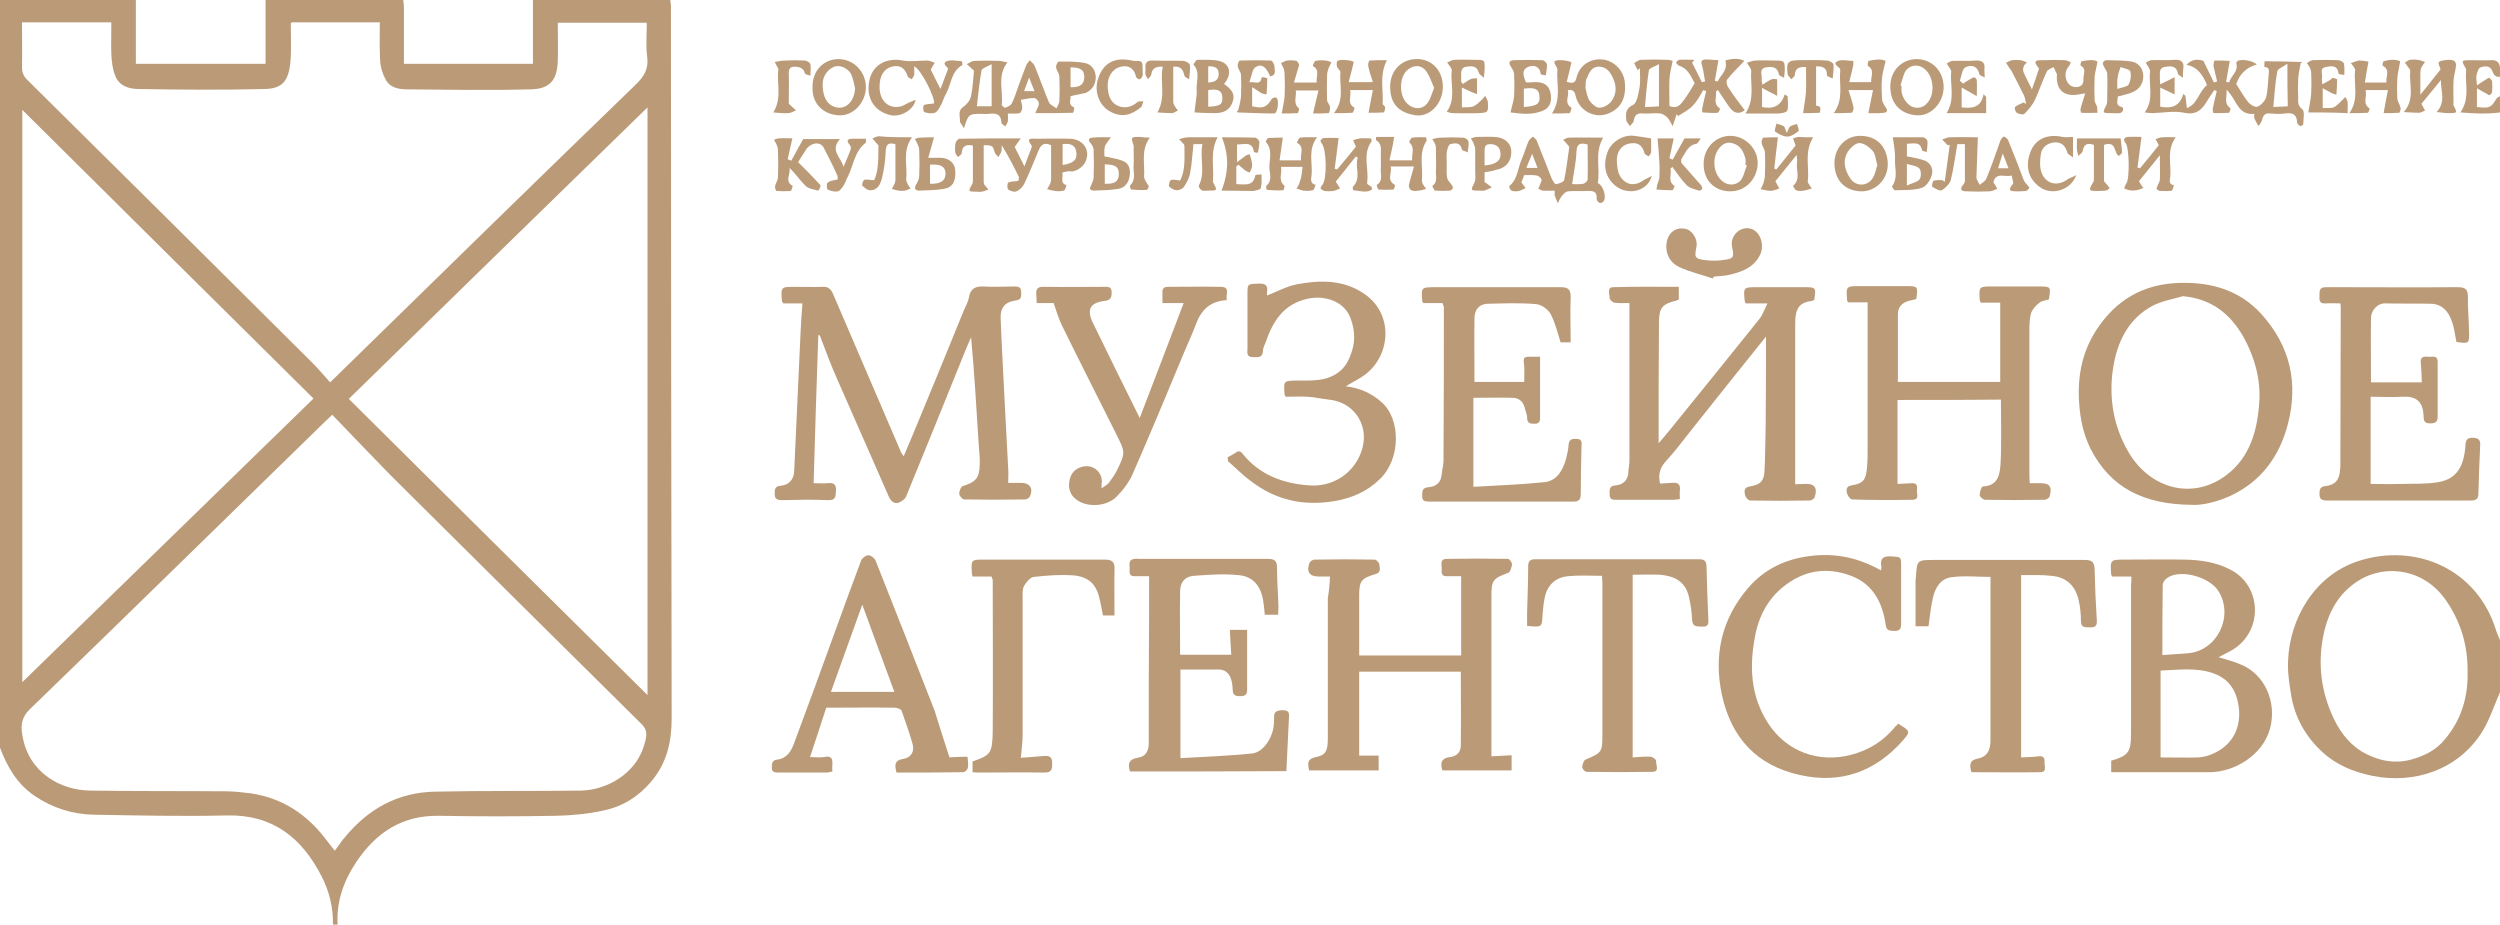 <?xml version="1.0" encoding="UTF-8"?> <!-- Generator: Adobe Illustrator 25.3.1, SVG Export Plug-In . SVG Version: 6.00 Build 0) --> <svg xmlns="http://www.w3.org/2000/svg" xmlns:xlink="http://www.w3.org/1999/xlink" id="Layer_1" x="0px" y="0px" viewBox="0 0 693.8 256.7" style="enable-background:new 0 0 693.8 256.7;" xml:space="preserve"> <style type="text/css"> .st0{fill:#BB9A77;} </style> <g> <path class="st0" d="M186,0c0.1,0.6,0.2,1.3,0.2,1.9c0,65.8,0.1,131.6,0.2,197.4c0,6.5-1.3,12.4-5.6,17.5c-3.5,4.2-7.9,7-13.2,8.1 c-4.4,1-9,1.4-13.4,1.5c-10.8,0.2-21.5,0.2-32.3,0c-10.3-0.2-17.6,4.7-23,12.8c-3.5,5.2-5.6,11-5.2,17.4c-0.4,0-0.9,0-1.3,0 c0.1-4.7-1-9.2-3.1-13.3c-5.5-10.8-13.6-17.3-26.4-17c-12.3,0.3-24.5,0-36.8-0.2c-6-0.1-11.6-1.9-16.6-5.3c-4.8-3.3-7.5-8-9.5-13.3 C0,138.5,0,69.2,0,0c12.6,0,25.2,0,37.7,0c0,5.9,0,11.8,0,17.7c12.2,0,24.1,0,36,0c0-6,0-11.8,0-17.7c12.7,0,25.4,0,38.2,0 c0.1,0.7,0.2,1.4,0.2,2.1c0,5.2,0,10.4,0,15.6c12,0,23.8,0,35.8,0c0-6,0-11.8,0-17.7C160.6,0,173.3,0,186,0z M92.2,115.1 c-1.1,1.1-1.7,1.6-2.3,2.2c-27.2,26.5-54.3,53.1-81.6,79.5C6,199,5.7,201.3,6.2,204C7.9,214.6,17,219.3,25,219.4 c12.5,0.2,25,0.1,37.5,0.2c2.4,0,4.9,0.3,7.3,0.6c8.4,1.3,15.1,5.6,20.3,12.3c0.9,1.2,1.8,2.3,2.8,3.6c0.5-0.7,1-1.3,1.4-1.9 c0.4-0.6,0.8-1.2,1.3-1.7c6.5-8,14.8-12.6,25.1-12.8c13.5-0.3,27-0.1,40.5-0.3c7-0.1,15.1-4.5,17.5-12.4c0.6-2,1.4-4.1-0.7-6.1 C154.8,178,131.7,155,108.5,132C103.1,126.5,97.8,120.9,92.2,115.1z M30.9,6.2c-8.4,0-16.5,0-24.8,0c0,4.2,0.1,8.3,0,12.4 c0,1.5,0.4,2.5,1.5,3.6c26.4,26.1,52.7,52.2,79,78.4c1.7,1.7,3.3,3.6,5,5.5c1.3-1.2,2.1-2,2.9-2.8c27.2-26.6,54.4-53.2,81.8-79.7 c2.4-2.3,3.8-4.5,3.3-7.9c-0.4-3.1-0.1-6.3-0.1-9.4c-8.4,0-16.5,0-24.7,0c0,3.6,0.1,7.1,0,10.6c-0.2,5.4-2.2,7.8-7.6,7.9 c-11.4,0.3-22.8,0.1-34.2,0c-2.2,0-4.7-0.4-5.9-2.6c-0.9-1.6-1.5-3.5-1.6-5.3c-0.2-3.6-0.1-7.2-0.1-10.7c-8.4,0-16.5,0-24.4,0 c-0.2,0.2-0.3,0.2-0.3,0.3c0,3.5,0.2,7.1-0.1,10.6c-0.5,5.6-2.4,7.5-7.2,7.6c-11.6,0.3-23.3,0.2-34.9,0c-2.8,0-5.6-0.9-6.6-3.9 C31.2,19,31,17,30.9,15.1C30.8,12.2,30.9,9.3,30.9,6.2z M179.7,29.8c-27.8,27.1-55.3,53.9-82.9,80.9c27.7,27.5,55.1,54.7,82.9,82.2 C179.7,138.3,179.7,84.2,179.7,29.8z M6.2,30.5c0,53.1,0,105.8,0,158.8C33.2,163,60,136.9,87,110.6C60,83.9,33.2,57.3,6.2,30.5z"></path> <path class="st0" d="M693.8,192.1c-1.6,3.6-2.8,7.5-4.9,10.9c-6.6,10.6-18.8,14.7-30.6,12.3c-5.2-1.1-9.9-3-13.8-6.6 c-4.7-4.3-7.7-9.7-8.7-16c-0.5-3.2-1-6.4-0.8-9.6c0.5-11.3,7.2-23.4,19.5-27.4c15.7-5.1,32.9,2,38.2,19.2c0.3,1,0.8,2,1.2,3 C693.8,182.6,693.8,187.3,693.8,192.1z M684.8,186.4c0.1-7.1-1.8-13.6-5.8-19.5c-5.9-8.9-16.7-10.6-24.4-5.8 c-5.5,3.4-8.4,8.7-9.7,14.7c-1.8,8.2-0.8,16.3,2.9,23.9c2,4.1,4.9,7.6,9,9.6c3.8,1.9,7.9,2.7,12.3,1.5c3.7-1,6.9-2.6,9.3-5.5 C683,199.9,685,193.5,684.8,186.4z"></path> <path class="st0" d="M693.8,31.2c-3.6,0.5-7.2,0.3-11,0c2.8-4,1.2-8,1.6-11.8c0-0.1,0-0.3-0.1-0.4c-1.3-2.3-1.3-2.3,1.5-2.3 c1.8,0,3.6,0.1,5.4,0c1.6-0.1,2.4,0.5,2.6,2c0,0.9,0,1.7,0,2.6c-1.2,0.2-1.7-0.5-2.1-1.5c-0.6-1.7-2.1-1.5-3.3-1.1 c-0.6,0.2-0.9,1.3-1.1,2.1c-0.2,0.6,0,1.4,0.1,2.9c1.2-0.8,1.9-1.3,2.6-1.7c0.3-0.2,0.7-0.5,0.8-0.4c0.3,0.2,0.7,0.6,0.8,0.9 c0.1,1,0.1,2,0,3c0,0.3-0.4,0.8-0.7,0.9c-0.2,0.1-0.6-0.3-1-0.5c-0.7-0.4-1.5-0.8-2.5-1.4c0,2.2,0,3.7,0,5.2 c3.5,0.4,3.9,0.2,5.4-2.3c0.2-0.3,0.6-0.5,1-0.7C693.8,28,693.8,29.6,693.8,31.2z"></path> <path class="st0" d="M225.8,134.1c1.5,0,2.6,0.1,3.8,0c1.5-0.2,2.5,0.1,2.4,2c-0.1,1.6,0,2.8-2.2,2.7c-4.3-0.2-8.5-0.1-12.8,0 c-1.1,0-2-0.2-2-1.6c0-1.2-0.1-2.3,1.7-2.4c2.2-0.2,3.6-1.7,3.7-4c0.6-13,1.2-26.1,1.8-39.1c0.1-2.4,0.3-4.9,0.5-7.5 c-2,0-3.7,0-5.3,0c-0.2-0.3-0.4-0.5-0.4-0.6c-0.3-4-0.3-4,3.7-4c2.5,0,5.1,0.1,7.6,0c1.5-0.1,2.3,0.6,2.9,2 c6.3,14.7,12.6,29.4,18.9,44c0.1,0.2,0.3,0.5,0.7,1c1.1-2.5,2-4.8,3-7.1c4.6-11.1,9.2-22.3,13.7-33.4c0.5-1.2,1.2-2.3,1.4-3.6 c0.4-2.4,1.8-3.1,4.1-3c2.8,0.2,5.6,0,8.5,0c1,0,1.9,0.1,1.9,1.5c0,1.2,0.2,2.2-1.6,2.4c-2.9,0.4-4.2,2-4.1,4.9 c0.3,8.3,0.8,16.5,1.2,24.8c0.3,5.7,0.6,11.4,0.9,17c0.1,1.3,0,2.6,0,3.9c1.2,0,2.3,0,3.4,0c2.5-0.1,3.7,1.5,2.6,3.8 c-0.2,0.4-0.9,0.8-1.3,0.8c-5.6,0.1-11.3,0.1-16.9,0c-0.5,0-1.4-1-1.4-1.6c0-0.7,0.5-2,1-2.1c3.7-1.2,4.6-2.2,4.7-6.1 c0.1-1.9-0.2-3.7-0.3-5.6c-0.6-9.8-1.2-19.7-2.1-29.6c-0.7,1.6-1.4,3.1-2,4.7c-5.3,13.1-10.6,26.3-16,39.4 c-0.3,0.8-1.3,1.5-2.1,1.8c-1.3,0.4-2.1-0.4-2.7-1.6c-4.8-11-9.7-22-14.5-33c-1.7-3.8-3.1-7.7-4.6-11.6c-0.1-0.2-0.3-0.3-0.5-0.4 C226.6,106.7,226.2,120.4,225.8,134.1z"></path> <path class="st0" d="M490.1,93.4c-7.3,9.1-14.2,17.7-21,26.3c-2.2,2.8-4.3,5.6-6.7,8.2c-1.7,1.8-2.3,3.7-1.7,6.3 c1.1-0.1,2.2-0.1,3.3-0.2c1.7-0.2,2.4,0.4,2.2,2.2c-0.1,0.7,0,1.4,0,2.3c-0.7,0.1-1.2,0.2-1.8,0.2c-5.2,0-10.4,0-15.6,0 c-1.1,0-2.1,0.1-2.1-1.5c0-1.2-0.2-2.4,1.7-2.5c2-0.2,3.4-1.4,3.5-3.6c0-1.1,0.3-2.1,0.3-3.2c0-12.4,0-24.9,0-37.3 c0-2.1,0-4.1,0-6.5c-1.2,0-2.7,0.1-4.2-0.1c-0.5-0.1-1.3-0.9-1.3-1.3c0-1.1-0.8-3,1-3c6-0.2,12.1-0.1,18.2-0.1c0,1.4,0,2.4,0,3.5 c-0.2,0.1-0.4,0.2-0.6,0.3c-3.7,0.9-4.8,1.8-4.9,5.5c-0.1,11.2-0.1,22.4-0.1,34.1c1.1-1.3,2-2.3,2.8-3.3 c8.4-10.4,16.8-20.7,25.1-31.1c0.9-1.1,1.4-2.6,2.3-4.4c-2.6,0-4.4,0-6,0c-0.2-0.3-0.3-0.5-0.3-0.6c-0.4-3.9-0.4-3.9,3.5-3.9 c4.3,0,8.5,0,12.8,0c3.5,0,3.5,0,3,3.5c-0.2,0.1-0.4,0.2-0.6,0.3c-3.5,0.4-4.7,2-4.7,6.2c0,11.9,0,23.7,0,35.6c0,3,0,6,0,9.1 c0.8,0,1.7-0.1,2.5-0.1c2.8-0.2,3.8,1,2.9,3.7c-0.1,0.4-0.9,0.9-1.4,0.9c-5.5,0.1-11,0.1-16.5,0c-0.5,0-1.3-0.9-1.4-1.5 c-0.2-0.9-0.5-2.1,1.3-2.4c3-0.5,4-1.5,4.1-4.6c0.2-4.1,0.2-8.2,0.3-12.3C490.1,110,490.1,102,490.1,93.4z"></path> <path class="st0" d="M369.1,160c-1.2,0-2.2,0-3.1,0c-2.6,0-3.5-1.3-2.6-3.8c0.2-0.4,0.9-0.9,1.4-0.9c5.6-0.1,11.1-0.1,16.7,0 c0.5,0,1.3,0.9,1.3,1.4c0.1,0.9,0.5,2.2-1,2.6c-4.1,1.2-4.6,1.9-4.6,6.2c0,5.4,0,10.8,0,16.4c9.4,0,18.7,0,28.3,0 c0-7.2,0-14.4,0-22c-1.2,0-2.6,0-4,0c-1.4,0.1-1.5-0.9-1.4-1.9c0.1-1.1-0.7-2.8,1.3-2.9c5.7-0.1,11.4-0.1,17.1,0 c0.4,0,1.2,1.1,1.1,1.6c-0.1,0.8-0.5,2.1-1.1,2.3c-4.1,1.5-4.6,2-4.6,6.3c0,14.2,0,28.3,0,42.5c0,0.6,0,1.3,0,2.1 c1.9-0.1,3.6-0.2,5.6-0.3c0,1.4,0,2.8,0,4.2c-6.5,0-12.9,0-19.2,0c-0.7-2.1-0.3-3.4,2.1-3.7c1.8-0.2,3-1.3,3-3.2 c0.1-6.8,0-13.7,0-20.5c-9.4,0-18.7,0-28.2,0c0,7.9,0,15.6,0,23.3c1.8,0,3.5,0,5.4,0c0,1.3,0,2.6,0,4.1c-6.5,0-12.9,0-19.3,0 c-0.4-1.9-0.6-3.2,1.9-3.7c2.7-0.5,3.3-1.7,3.3-5.2c0-13,0-26,0-39C368.8,164.3,369,162.3,369.1,160z"></path> <path class="st0" d="M526.6,111c0,7.9,0,15.6,0,23.3c1.3-0.1,2.6-0.1,3.9-0.2c1.3-0.1,1.7,0.6,1.5,1.7c-0.2,1.1,0.9,2.9-1.3,2.9 c-5.6,0.1-11.1,0.1-16.7-0.1c-0.5,0-1.2-1-1.4-1.6c-0.2-0.9-0.4-2,1.2-2.3c3.2-0.5,4-1.4,4.3-4.7c0.2-1.8,0.2-3.6,0.2-5.4 c0-12.8,0-25.6,0-38.4c0-0.7,0-1.4,0-2.3c-1.9,0-3.7,0-5.4,0c-0.2-0.3-0.3-0.4-0.3-0.6c-0.3-3.9-0.3-3.9,3.6-3.9 c4.2,0,8.4,0,12.6,0c3.5,0,3.5,0,3,3.6c-0.7,0.2-1.4,0.3-2.1,0.5c-1.8,0.5-3,1.7-3,3.7c0,6.2,0,12.4,0,18.8c9.4,0,18.8,0,28.4,0 c0-7.2,0-14.5,0-22c-1.8,0-3.7,0-5.4,0c-0.2-0.4-0.3-0.6-0.3-0.8c-0.2-3.7-0.2-3.7,3.5-3.7c4.3,0,8.5,0,12.8,0c3.5,0,3.5,0,2.9,3.6 c-0.9,0.3-1.9,0.3-2.6,0.9c-0.9,0.7-1.9,1.7-2.3,2.8c-0.5,1.6-0.5,3.4-0.5,5.1c0,13.5,0,27,0,40.5c0,0.6,0.1,1.1,0.1,1.7 c0.9,0,1.8,0,2.6,0c2.9-0.1,3.7,0.9,2.9,3.7c-0.1,0.4-0.9,0.9-1.4,0.9c-5.5,0.1-11,0.1-16.5,0c-0.5,0-1.5-0.8-1.5-1.3 c0-0.9,0.5-2.4,0.9-2.4c4.3-0.2,4.7-3.4,4.9-6.4c0.3-5.8,0.1-11.7,0.1-17.7C545.8,111,536.4,111,526.6,111z"></path> <path class="st0" d="M591.5,160c-2,0-3.7,0-5.3,0c-0.1-0.2-0.3-0.4-0.3-0.5c-0.3-4.2-0.3-4.2,3.9-4.2c5.5,0,11-0.1,16.5,0 c4.4,0.1,8.7,0.7,12.7,2.8c8.7,4.4,9.3,17.2,0.3,22.4c-1.1,0.6-2.3,1.2-3.6,1.9c2.1,0.6,4,1.1,5.9,1.9c7,2.7,10.3,10.6,8.4,17.8 c-2,7.6-10.1,12.2-16.8,12.2c-9,0-18,0-27.3,0c0-1.2,0-2.2,0-3.2c4.8-1.4,5.5-2.4,5.5-7.5c0-13.7,0-27.5,0-41.2 C591.5,161.7,591.5,161,591.5,160z M599.6,210.2c3.4,0,7,0.1,10.6,0c1.4-0.1,2.8-0.5,4.1-1.1c5.9-2.6,8.4-8.5,6.5-15.3 c-1-3.5-3.2-5.8-6.7-7c-4.7-1.6-9.5-0.9-14.5-0.7C599.6,194.2,599.6,202.1,599.6,210.2z M600.1,181.8c2.3-0.2,4.7-0.3,7.1-0.5 c8.1-0.7,12.8-10.2,8.5-17.2c-2.3-3.8-9.9-6.1-13.8-4c-0.8,0.4-1.7,1.4-1.7,2.2C600.1,168.7,600.1,175.2,600.1,181.8z"></path> <path class="st0" d="M608.3,140.1c-13.5-0.1-22.6-4.8-28.1-15.5c-2-4-2.9-8.3-3.2-12.8c-0.5-7.3,0.8-14,4.7-20.1 c5.5-8.5,13.2-13,23.5-13.2c8.8-0.2,16.6,2.2,22.5,8.8c7.9,8.8,10.2,19.1,7.2,30.5c-2.3,8.8-7.3,15.7-15.7,19.7 C615.3,139.3,611.1,140.3,608.3,140.1z M605.8,82.2c-2.8,0.8-5.7,1.3-8.3,2.6c-7,3.7-10,10.3-11.1,17.5c-1.2,8,0.1,15.9,4.2,23 c6,10.4,17.9,13.6,27.2,6.6c6.7-5,8.7-12.6,9.2-20.4c0.4-6.3-1.3-12.4-4.4-18C619,87.2,613.8,82.9,605.8,82.2z"></path> <path class="st0" d="M313.6,214.1c-0.7-2.1-0.3-3.4,2.1-3.8c2.2-0.3,3.1-1.8,3.1-4c0-12.1,0-24.3,0.1-36.4c0-3.2,0-6.5,0-10 c-1.2,0-2.6,0-4,0c-1.4,0.1-1.5-0.9-1.4-1.9c0.1-1.1-0.6-2.6,1.3-2.9c0.4-0.1,0.9,0,1.3,0c11.9,0,23.8,0,35.8,0 c1.9,0,2.5,0.6,2.5,2.5c0,3.6,0.3,7.2,0.4,10.8c0,0.7-0.1,1.4-0.1,2.2c-1.3,0-2.4,0-3.7,0c-0.1-1.2-0.2-2.4-0.4-3.6 c-0.6-4.3-2.8-7.1-7-7.4c-4.1-0.4-8.2-0.1-12.3,0.2c-2.5,0.2-3.8,1.8-3.8,4.4c-0.1,5.8,0,11.5,0,17.5c4.8,0,9.4,0,14.2,0 c-0.1-2.1-0.3-4.5-0.4-6.9c1.7,0,3.1,0,4.8,0c0,2.2,0,4.3,0,6.3c0,3.5,0,6.9,0,10.4c0,1.4-0.7,1.7-1.9,1.7c-1.1,0-2-0.1-2.1-1.6 c0-0.9-0.1-1.7-0.3-2.6c-0.5-1.9-1.5-3.2-3.7-3.2c-3.5,0-6.9,0-10.5,0c0,8.1,0,16.1,0,24.6c6.6-0.4,13.3-0.6,19.9-1.3 c3.1-0.3,5.7-4.4,6-7.9c0-0.6,0.1-1.3,0.1-1.9c-0.2-1.9,0.9-2.2,2.5-2.2c1.8,0,1.7,1.1,1.6,2.3c-0.2,4.8-0.5,9.6-0.7,14.6 C342.5,214.1,328.1,214.1,313.6,214.1z"></path> <path class="st0" d="M657.9,110.1c0,8.3,0,16.2,0,24.2c2.8,0,5.6,0.1,8.4,0c3.5-0.1,7,0.1,10.4-0.5c5.2-0.9,7.1-4.5,7.5-10.1 c0.1-1.7,0.5-2.3,2.3-2.2c1.4,0.1,1.9,0.7,1.8,2.1c-0.2,4.5-0.4,8.9-0.5,13.4c0,1.4-0.6,1.9-2,1.9c-13.4,0-26.7,0-40.1,0 c-1.2,0-2-0.3-2-1.7c0-1.1,0-2.1,1.6-2.3c2.8-0.3,3.9-1.7,4.1-4.4c0.1-0.6,0.1-1.2,0.1-1.7c0-14.5,0.1-28.9,0.1-43.4 c0-0.3,0-0.6-0.1-1.2c-1.3,0-2.7-0.1-4,0c-1.3,0.1-1.9-0.3-1.8-1.7c0.1-1.2-0.4-2.8,1.7-2.8c0.4,0,0.7,0,1.1,0 c11.9,0,23.7,0.1,35.6,0c2.2,0,2.8,0.7,2.8,2.8c-0.1,3.2,0.3,6.3,0.3,9.5c0.1,3.4,0,3.4-3.5,2.9c-0.4-2-0.6-4-1.3-5.8 c-0.9-2.7-2.7-4.7-5.7-4.8c-4.2-0.1-8.5,0-12.7-0.1c-2.4-0.1-4,2.2-4,4c-0.1,5.9,0,11.8,0,17.9c4.8,0,9.4,0,14.1,0 c-0.1-1.9-0.1-3.7-0.3-5.5c-0.1-1.5,0.7-1.7,1.9-1.6c1.1,0.2,2.8-0.7,2.8,1.5c0,5.1,0,10.1,0,15.2c0,1.5-0.8,1.8-2.1,1.8 c-1.2,0-1.8-0.4-1.8-1.8c-0.1-4.4-2.2-5.8-5.8-5.6C663.9,110.3,661,110.1,657.9,110.1z"></path> <path class="st0" d="M400.3,84.1c-1.8,0-3.6,0-5.3,0c-0.2-0.3-0.3-0.4-0.3-0.5c-0.3-3.9-0.3-3.9,3.7-3.9c11.6,0,23.1,0,34.7,0 c2,0,2.8,0.5,2.8,2.7c-0.2,4.2,0,8.3,0,12.6c-1.2,0-2.2,0-2.8,0c-0.9-2.8-1.5-5.5-2.8-7.9c-0.7-1.3-2.6-2.6-4-2.7 c-4.5-0.4-9-0.2-13.5-0.1c-2.2,0.1-3.5,1.5-3.6,3.8c-0.1,5.9,0,11.8,0,17.9c4.4,0,9,0,13.8,0c0-1.3,0.1-2.8,0-4.3 c-0.3-2.7-0.3-2.7,2.3-2.7c0.6,0,1.1,0,2.1,0c0,0.9,0,1.7,0,2.4c0,4.7,0,9.4,0,14.1c0,1,0.1,2.1-1.5,2.1c-1.2,0-2.1-0.1-2.1-1.7 c0-1-0.5-1.9-0.7-2.9c-0.5-1.7-1.7-2.6-3.3-2.6c-3.5-0.1-7.1,0-10.9,0c0,8.2,0,16.2,0,24.7c6.5-0.4,13.2-0.6,19.8-1.3 c3.4-0.4,5-3.3,5.9-6.4c0.3-1.2,0.6-2.5,0.7-3.8c0.1-1.6,0.8-1.9,2.2-1.8c1.6,0,1.5,1,1.4,2.1c-0.1,4.4-0.2,8.8-0.2,13.2 c0,1.5-0.5,2.1-2,2.1c-13.4,0-26.7,0-40.1,0c-1.2,0-2-0.2-1.9-1.6c0-1.2-0.1-2.2,1.7-2.4c2-0.1,3.5-1.2,3.7-3.5 c0.1-1.3,0.5-2.6,0.5-3.9c0.1-14.2,0.1-28.5,0.1-42.7C400.5,84.7,400.5,84.5,400.3,84.1z"></path> <path class="st0" d="M356.8,110.1c-0.2-0.4-0.3-0.5-0.3-0.6c-0.3-3.9-0.3-3.8,3.5-3.9c3.9,0,7.8,0.3,11.2-2.1 c2.2-1.5,3.2-3.6,4-6.1c1-3.2,0.7-6.1-0.4-9.1c-1.6-4.4-6.7-6.5-11.9-5.4c-6.8,1.5-9.7,6.4-11.7,12.2c-0.3,0.7-0.7,1.5-0.7,2.2 c-0.1,2.2-1.6,1.8-3,1.8c-1.7-0.1-1.3-1.5-1.3-2.4c0-5.1,0-10.1,0-15.2c0-2.8,0-2.7,3.4-2.8c2.3,0,2.2,1.2,2,2.8 c0,0.2,0,0.4,0.1,0.5c2.7-1.1,5.3-2.5,8.2-3.1c6.4-1.2,12.8-1.3,18.5,2.5c8.4,5.5,7.7,17.1,0.4,22.6c-1.6,1.2-3.4,2-5.3,3.2 c3.9,0.5,7.1,1.9,9.9,4.4c5.4,4.7,5.4,15.8-0.5,21.4c-3.6,3.5-7.9,5.3-12.8,6.1c-8.6,1.4-16.3-0.4-23.1-5.7 c-2.2-1.6-4.1-3.6-6.2-5.4c0-0.4-0.1-0.7-0.1-1.1c0.7-0.4,1.4-0.7,2.1-1.2c0.8-0.6,1.4-0.7,2.1,0.3c4.7,5.8,11.2,8.2,18.4,8.7 c6.5,0.5,12.2-3.2,14.4-9.1c2.7-7-1.6-14-8.9-14.7c-2-0.2-4-0.7-6-0.8C360.9,110,358.9,110.1,356.8,110.1z"></path> <path class="st0" d="M526.7,200.8c3.5,2.1,3.6,2.2,1.2,4.9c-7.6,8.5-17.1,11.9-28.3,9.4c-12-2.6-19.1-10.3-21.7-22.1 c-2.4-11-0.2-21.2,7.3-29.9c4.5-5.2,10.4-8,17.2-8.8c7-0.9,13.4,0.5,19.6,4c0.1-0.5,0.2-0.8,0.1-1.1c-0.4-2.3,0.6-2.9,2.7-2.8 c2.8,0.2,2.8,0,2.8,2.9c0,5.3,0,10.5,0,15.8c0,1.3-0.3,2-1.8,2c-1.3-0.1-2.3,0.1-2.5-1.8c-0.9-6.1-3.5-11.2-9.6-13.5 c-6.9-2.6-13.3-1.5-19,3.2c-3.9,3.2-6.3,7.5-7.4,12.4c-1.9,8.9-1.7,17.6,3.5,25.5c5.1,7.7,13.9,10.9,22.8,8.6 c5.1-1.3,9.2-3.9,12.5-8C526.4,201.4,526.6,201,526.7,200.8z"></path> <path class="st0" d="M263.5,210.2c1.3-0.1,3-0.2,5-0.2c0.1,1.1,0.3,2.1,0.1,3.1c-0.1,0.5-0.8,1.2-1.3,1.2 c-6.1,0.1-12.3,0.1-18.5,0.1c-0.5-2-0.7-3.4,1.9-3.8c2.1-0.3,3.1-2,2.6-4c-0.9-3.2-2-6.3-3.1-9.4c-0.2-0.4-1.3-0.8-1.9-0.8 c-6.3-0.1-12.6,0-19,0c-1.5,4.7-3,9.1-4.5,13.7c1.4,0,2.7,0.2,3.9,0c2.1-0.5,2.4,0.5,2.3,2.2c-0.1,0.6,0,1.1,0,1.8 c-0.6,0.1-1.1,0.3-1.6,0.3c-4.5,0-9,0-13.4,0c-1,0-1.9-0.1-1.8-1.5c0-1.1,0.1-1.9,1.5-2.1c2.7-0.3,3.9-2.4,4.7-4.6 c3.7-10,7.4-20,11-30c2.5-6.9,5-13.8,7.6-20.7c0.3-0.7,1.3-1.4,2-1.4c0.7,0,1.7,0.8,2,1.5c5.5,13.9,11,27.8,16.4,41.7 C260.7,201.4,262,205.7,263.5,210.2z M248.2,192c-3-8-5.8-15.8-8.9-24.2c-3,8.4-5.8,16.2-8.7,24.2C236.5,192,242.2,192,248.2,192z"></path> <path class="st0" d="M453.1,159.5c0,17,0,33.7,0,50.7c1.5-0.1,3.2-0.3,4.9-0.2c0.6,0,1.7,0.8,1.6,1.2c-0.1,1.1,1.1,3-1.1,3 c-6.1,0.1-12.1,0.1-18.2,0c-0.4,0-1.2-0.8-1.2-1.3c0-0.7,0.4-1.8,0.9-2.1c4.5-1.9,4.7-2,4.7-6.9c0-14,0-28,0-42 c0-0.7-0.1-1.4-0.1-2.1c-3.3,0-6.4-0.2-9.4,0.1c-3.5,0.3-5.8,2.5-6.5,5.9c-0.3,1.5-0.5,3.1-0.6,4.7c-0.2,3.6-0.1,3.6-4.3,3.2 c0-1.2,0-2.4,0-3.5c0.1-4.3,0.3-8.6,0.3-13c0-1.6,0.6-2,2.1-2c15.1,0,30.2,0,45.3,0c1.6,0,2.1,0.6,2.1,2.2 c0.1,4.8,0.3,9.6,0.5,14.5c0.1,1.3-0.1,2.1-1.7,2c-1.4-0.1-2.7,0.2-2.8-1.9c-0.1-2.1-0.4-4.3-0.9-6.4c-1-4.3-4.1-5.8-8.1-6.1 C458.2,159.4,455.9,159.5,453.1,159.5z"></path> <path class="st0" d="M560.9,159.6c0,16.9,0,33.6,0,50.6c1.6-0.1,3.2-0.1,4.8-0.3c1.3-0.2,1.8,0.4,1.7,1.6c-0.1,1,0.8,2.8-1.2,2.8 c-6.3,0.1-12.7,0-19.1,0c-0.6-2.1-0.5-3.4,1.9-3.8c2.4-0.5,3.4-2.2,3.4-5c0-13,0-26,0-39c0-2.2,0-4.3,0-6.4 c-3.8,0-7.4-0.4-10.9,0.1c-3,0.4-4.5,3-5.1,5.8c-0.6,2.5-0.8,5.1-1.2,7.8c-1,0-2.2,0-3.6,0c0-4.3,0-8.5,0-12.7 c0-0.3,0.1-0.6,0.1-0.9c0.3-4.8,0.3-4.8,5.1-4.8c13.9,0,27.9,0,41.8,0c2,0,2.6,0.6,2.7,2.6c0.1,4.7,0.3,9.4,0.6,14 c0.1,1.2-0.1,2.2-1.7,2.1c-1.2-0.1-2.7,0.4-2.7-1.8c0-1.9-0.2-3.8-0.6-5.6c-0.9-4.1-3.4-6.6-7.7-6.9 C566.6,159.5,563.8,159.6,560.9,159.6z"></path> <path class="st0" d="M305.7,135.5c1-0.7,1.7-1,2.1-1.6c0.8-1.1,1.6-2.2,2.2-3.4c2.4-5,2.3-4.9-0.2-10c-5-10-10.1-20-15-30 c-1-2-1.6-4.1-2.4-6.4c-1.4,0-2.9,0-4.7,0c0-0.9-0.1-1.6-0.1-2.3c-0.2-1.7,0.5-2.3,2.2-2.2c5.5,0.1,11,0,16.5,0 c1.1,0,2.2-0.2,2.2,1.5c0,1.4-0.2,2.2-1.9,2.4c-4.1,0.5-5.1,2.4-3.3,6.1c4.2,8.6,8.4,17.2,13,26.4c4.2-10.9,8.1-21.2,12.2-31.9 c-2,0-3.8,0-5.9,0c0-1.1,0-2,0-2.8c-0.1-1.2,0.4-1.7,1.6-1.7c4.9,0,9.8-0.1,14.7,0c2.7,0.1,1.1,2.2,1.6,3.7c-4.4,0.2-7,2.5-8.5,6.4 c-1,2.7-2.2,5.3-3.3,7.9c-4.7,11.3-9.4,22.6-14.3,33.8c-1,2.3-2.6,4.5-4.4,6.3c-2.5,2.7-7.5,3.2-10.6,1.4c-1.9-1.1-2.9-2.8-2.7-5 c0.2-2.1,1.1-3.8,3.4-4.5c2.9-0.9,5.6,1,5.7,4C305.7,134,305.7,134.5,305.7,135.5z"></path> <path class="st0" d="M275.2,160c-1.8,0-3.5,0-5.3,0c-0.1-0.4-0.2-0.7-0.2-1.1c-0.2-3.6-0.2-3.6,3.5-3.6c11.1,0,22.2,0,33.4,0 c2.1,0,2.8,0.7,2.7,2.7c-0.1,4.2,0,8.5,0,12.8c-1.2,0-2.2,0-3.2,0c-0.3-1.4-0.5-2.7-0.8-4c-0.9-4.4-2.8-6.6-7.2-7.1 c-3.7-0.3-7.5,0-11.2,0.4c-1,0.1-2.1,1.5-2.7,2.5c-0.5,0.9-0.4,2.2-0.4,3.4c0,12.6,0,25.3,0,37.9c0,2.1-0.3,4.1-0.5,6.4 c2.3-0.2,4.4-0.3,6.4-0.5c1.5-0.1,2.3,0.2,2.3,2c0,1.5,0,2.6-2.1,2.6c-6.2-0.1-12.4,0-18.6,0c-0.4,0-0.8-0.1-1.4-0.1 c0-1.1,0-2.1,0-3c5-1.7,5.5-2.2,5.6-8.4c0.1-14,0-28,0-42C275.3,160.5,275.3,160.4,275.2,160z"></path> <path class="st0" d="M618.8,16.9c-0.4,2.3-0.7,4.1-1,5.8c0.3,0.1,0.6,0.1,0.8,0.2c0.5-1.9,2.7-3,2-5.4c0-0.1,0.2-0.4,0.3-0.5 c0.8-0.7,4.2-0.3,5.4,0.9c-3,0.8-4.8,2.8-5.7,5.4c1.1,1.7,2,3.4,3.2,4.9c0.6,0.8,2.1,1.7,2.7,1.4c1-0.4,2.1-1.6,2.4-2.6 c0.5-2.1,0.5-4.3,0.7-6.4c0.1-0.9,0.3-2-1.2-2c0-0.6,0-1.6,0.1-1.6c3.4,0,6.8,0.1,10.3,0.2c0.1,0,0.1,0.2-0.3,0.3 c-0.3,1.4-0.6,2.9-0.7,4.3c-0.1,1.8-0.1,3.6,0,5.4c0,1.1-0.2,2.1,1.1,3.1c0.8,0.5,0.3,2.8,0.3,4.2c0,0.2-0.7,0.5-0.8,0.5 c-0.4-0.2-0.9-0.6-0.9-1c-0.1-2.4-1.4-2.8-3.5-2.5c-1.3,0.2-2.6,0.1-3.9,0c-1.4-0.2-2,0.4-2.3,1.7c-0.2,0.7-0.6,1.2-1,1.8 c-0.4-0.7-0.8-1.3-1.1-2c-0.2-0.4-0.1-0.8-0.1-1.4c-4.7,0.5-4.9-4.2-7.7-6.7c0.2,2-0.8,3.6,0.9,5c0.1,0.1,0.3,0.3,0.2,0.4 c-0.1,0.4-0.3,1-0.4,1c-1.4,0.1-2.8,0.1-4.3,0.1c-0.1,0-0.3-0.9-0.2-1.3c0.3-1.6,0.7-3.2,1.1-4.8c-0.2-0.1-0.5-0.2-0.7-0.3 c-0.5,0.8-1.1,1.6-1.6,2.4c-1.5,2.6-3,4.7-6.7,3.9c-2.8-0.6-5.9,0-8.8,0.1c-0.7,0-1.4-0.1-2.2-0.2c2.7-3.7,1-7.7,1.5-11.4 c0-0.3-0.2-0.8-0.4-1.1c-0.2-0.4-0.6-0.8-0.8-1.3c0.5-0.3,1.1-0.7,1.6-0.7c2.1-0.1,4.2,0.1,6.3-0.1c2-0.1,2.8,0.6,2.5,2.6 c-0.1,0.6-0.1,1.3-0.1,2.4c-0.7-0.6-1.4-0.8-1.4-1.2c-0.4-2.3-2.1-2.1-3.7-1.8c-1.7,0.3-1.2,1.9-1.3,3c0,0.3,0,0.7,0.1,1.8 c1.5-0.7,2.7-1.3,4-2c0,1.7,0,3.3,0,4.8c-1.3-0.6-2.5-1.2-4-1.9c0,2.2,0,3.8,0,5.3c3,0.6,5.4,0,6.4-3.5c0.2,0.2,0.4,0.3,0.6,0.5 c0.1,1.1,0.3,2.2,0.4,3.4c3-1.1,3.3-4.6,5.6-6.4c-1.1-2.6-2.5-5-5.7-5.6c1.3-1.5,3-1.7,4.7-1.1c1.1,2.3,2,4.2,2.9,6 c0.3-0.1,0.6-0.2,0.9-0.3c-0.3-1.4-0.7-2.8-1-4.2c-0.1-0.5,0.2-1.6,0.3-1.6C616.2,16.8,617.7,16.8,618.8,16.9z M634.8,17.7 c-1.3,0.9-2.7,1.4-2.8,2.1c-0.6,3.2-0.8,6.5-1.1,9.9c1.2-0.1,2.6-0.1,4-0.2C634.8,25.7,634.8,22.1,634.8,17.7z"></path> <path class="st0" d="M297.1,26.7c0.1,1-0.8,2.4,1,3.1c0.1,0-0.2,1.5-0.3,1.5c-3.4,0.1-6.9,0.1-10.5,0.1c0.5-1.3,1.1-2,1-2.8 c0-0.5-0.8-1.4-1.3-1.4c-1.2,0-2.5,0.3-3.7,0.5c0.1,0.7,0.4,1.4,0.4,2.2c0,0.5-0.4,1.4-0.7,1.5c-1,0.2-2,0.1-3.3,0.1 c0,0.7,0.1,1.4,0,2.2c-0.1,0.5-0.5,0.9-0.7,1.4c-0.4-0.4-1.1-0.7-1.1-1.1c-0.1-2.6-1.8-2.6-3.6-2.4c-0.6,0.1-1.2,0-1.7,0 c-3.8,0-3.8,0-5.1,4c-0.5-1-1.1-1.5-1.1-2c0.1-1.3-0.7-2.8,0.9-3.9c1-0.7,2-1.9,2.2-3.1c0.5-2.4,0.6-5,0.8-7 c-0.9-0.8-1.4-1.3-2-1.8c0.7-0.3,1.4-0.9,2.1-0.9c2.3-0.1,4.6-0.1,6.9,0c0.7,0,1.4,0.3,2.3,0.4c-3,3.8-1.1,8-1.6,11.8 c0,0.2,0.8,0.9,1,0.8c0.7-0.3,1.5-0.6,1.8-1.2c0.8-1.6,1.3-3.3,1.9-5c0.7-1.9,1.4-3.8,2.1-5.6c0.2-0.5,0.7-0.9,1-1.4 c0.4,0.5,1,0.9,1.3,1.5c1.4,3.4,2.6,6.8,4,10.2c0.3,0.7,1.4,1.1,2.1,1.7c0.3-0.7,0.7-1.3,0.8-2c0.1-2.3,0.1-4.6,0-6.9 c0-0.8-0.8-1.6-0.9-2.5c-0.1-0.5,0.4-1.6,0.7-1.6c2.4,0,4.9-0.1,7.3,0.4c1.7,0.3,2.9,1.8,3,3.8c0,2.1-0.9,3.6-2.8,4.5 C300,26.1,298.6,26.3,297.1,26.7z M275.2,29.5c0-3.8,0-7.4,0-11.7c-1.2,0.7-2.6,1.1-2.8,1.7c-0.6,3.3-0.9,6.6-1.3,10 C272.4,29.5,273.8,29.5,275.2,29.5z M297.1,24.2c2.6,0.1,3.8-0.8,3.8-2.8c0-2-1-2.7-3.8-2.7C297.1,20.5,297.1,22.3,297.1,24.2z M284.2,25.3c1.1,0,1.9,0,2.9,0c-0.5-1.3-1-2.4-1.5-3.8C285.1,22.9,284.7,24,284.2,25.3z"></path> <path class="st0" d="M476.2,25.4c0.3,1.5-0.9,3.3,1,4.6c0.1,0.1,0.2,0.3,0.1,0.4c-0.2,0.3-0.4,0.9-0.6,0.9c-1.4,0.1-2.8,0-4.2-0.1 c-0.1,0-0.2-0.8-0.1-1.1c0.3-1.6,0.7-3.2,1.1-4.8c-0.3-0.1-0.5-0.2-0.8-0.3c-0.9,1.5-1.7,3.1-2.9,4.3c-1.1,1.2-2.7,2-4.1,2.9 c-0.1-0.2-0.3-0.3-0.4-0.5c-0.1,0.2-0.1,0.4-0.2,0.6c-0.3,0.9-0.6,1.8-0.9,2.7c-0.5-0.8-0.8-1.6-1.4-2.3c-0.5-0.5-1.3-1.1-2-1.2 c-1.6-0.2-3.2,0.1-4.8,0c-1.6-0.2-2.4,0.4-2.6,2c-0.1,0.6-0.7,1-1.1,1.5c-0.3-0.6-0.9-1.1-1-1.7c-0.1-1.7-0.3-3.1,1.9-4.2 c1.1-0.5,1.5-3.1,1.8-4.8c0.3-1.7,0.1-3.6,0.1-5.4c-0.2,0.2-0.4,0.4-0.6,0.6c-0.3-0.7-0.7-1.3-1-2c0.6-0.3,1.3-0.9,1.9-0.9 c2.5-0.1,4.9-0.1,7.4,0c0.6,0,1.3,0.3,1.4,0.3c-0.4,1.9-0.8,3.5-0.9,5.1c-0.1,2.4,0,4.9,0,7.4c2.2,1,3.2-0.5,4.2-1.9 c1-1.3,1.8-2.8,2.8-4.4c-1-1.8-1.8-4.1-4.4-4.9c-0.3-0.1-0.5-0.5-0.8-0.8c0.3-0.3,0.6-0.8,0.9-0.8c1.4-0.1,2.8,0,4.2,0 c-0.2,0.3-0.4,0.5-0.6,0.8c0.9,1.8,1.8,3.6,2.7,5.4c0.3-0.1,0.6-0.1,0.9-0.2c-0.3-1.4-0.4-2.8-0.8-4.2c-0.4-1.1-0.4-1.9,1-1.9 c1.3,0,2.6,0.2,3.5,0.2c-0.4,2.2-0.7,3.9-1,5.7c0.3,0.1,0.5,0.2,0.8,0.2c0.8-1.8,2.9-3.1,2.1-5.8c1.9-0.6,3.8-0.7,5.3,0.1 c-1.7,1.8-3.4,3.4-4.8,5.2c-0.3,0.4-0.1,1.6,0.3,2.1c1.4,2.2,3,4.3,4.6,6.4c-1.5,1.1-2.9,1-4.2-0.8c-1.2-1.6-2.2-3.3-3.3-4.9 C476.6,25.2,476.4,25.3,476.2,25.4z M460.4,29.5c0-3.8,0-7.4,0-11.7c-1.2,0.7-2.7,1.1-2.8,1.7c-0.5,3.3-0.8,6.7-1.1,10.2 C457.7,29.7,459.1,29.6,460.4,29.5z"></path> <path class="st0" d="M294.8,47.9c0.4,1.3-0.8,2.9,1.2,3.5c-0.2,0.5-0.4,1.4-0.8,1.5c-0.7,0.2-1.6,0.2-2.4,0.1 c-0.7-0.1-1.4-0.3-2.2-0.5c0.3-0.6,0.7-1.1,0.9-1.7c0.2-0.4,0.2-0.8,0.2-1.2c0-3.1,0-6.2,0-9.3c-1.9-0.9-2.8-0.2-3.5,1.5 c-1.2,3-2.5,6.1-3.9,9.1c-0.4,0.9-1.3,1.8-2.2,2.2c-0.6,0.3-1.7-0.1-2.3-0.5c-0.3-0.3-0.3-1.7,0-1.9c0.6-0.4,1.6-0.3,2.8-0.5 c0-0.1,0.3-0.8,0.1-1.2c-1.4-2.9-2.9-5.8-4.7-8.7c0,0.6,0,1.2-0.1,1.8c-0.2,0.5-0.6,1-0.8,1.5c-0.3-0.4-0.8-0.7-1-1.2 c-0.6-2-0.6-2.1-3.1-2.1c0,3.4,0,6.9,0,10.3c0,0.3,0.1,0.6,0.3,0.8c0.3,0.4,0.7,0.8,1,1.2c-0.6,0.2-1.2,0.5-1.9,0.6 c-0.4,0.1-0.9,0-1.3,0c-2.4,0-2.5,0-1.3-2.1c0.1-0.2,0.2-0.5,0.2-0.8c0-3.3,0-6.6,0-9.9c-1.9-0.4-3,0.1-3.1,2.1 c0,0.4-0.7,0.7-1,1.1c-0.3-0.4-0.7-0.8-0.8-1.3c-0.1-0.8-0.1-1.8,0.1-2.6c0.1-0.5,0.7-1.2,1.1-1.2c5.5-0.1,11-0.1,17-0.1 c-0.7,1-1.2,1.6-1.7,2.4c0.8,1.6,1.7,3.3,2.7,5.4c0.7-1.9,1.3-3.5,1.9-5c0.1-0.2,0.2-0.6,0.1-0.8c-1.8-2.3,0.1-1.9,1.4-1.9 c3.1,0,6.2-0.1,9.3,0c2.6,0.1,4.5,1.7,4.7,3.9c0.2,2.5-1.5,4.7-4.2,5.2C296.8,47.4,295.9,47.6,294.8,47.9z M294.9,45.8 c3.1-0.5,4.1-1.5,3.8-3.6c-0.3-2.2-1.9-2.4-3.8-2.2C294.9,42,294.9,43.9,294.9,45.8z"></path> <path class="st0" d="M475.4,77.3c-3.2-1.1-6.4-1.8-9.4-3.2c-3.1-1.5-4.1-4.6-3.3-7.6c0.7-2.3,2.7-3.5,5-3c2,0.4,3.5,2.9,3.1,5 c-0.6,3-0.5,3.3,2.5,3.7c1.8,0.2,3.6,0.2,5.3-0.1c2.5-0.3,2.7-0.8,2.1-3.5c-0.7-3.2,2.3-6,5.3-5.1c2.7,0.9,3.9,4.9,2.2,7.7 c-1.8,3.2-5,4.3-8.4,5.1c-1.4,0.3-2.9,0.3-4.3,0.5C475.5,76.9,475.5,77.1,475.4,77.3z"></path> <path class="st0" d="M431.4,52.9c-1.1,0-2.2,0.1-3.2,0c-0.4,0-0.9-0.4-1.3-0.5c0.2-0.4,0.4-0.8,0.5-1.2c0.2-0.5,0.5-1.1,0.4-1.4 c-0.2-0.5-0.8-1-1.4-1.1c-1.1-0.2-2.2-0.1-3.4-0.1c-0.3,0.7-0.5,1.4-0.8,2c0.5,0.6,0.8,1.1,1.2,1.6c-0.6,0.3-1.2,0.6-1.8,0.8 c-0.7,0.1-1.5,0.2-2.1-0.1c-0.4-0.1-0.8-1.2-0.6-1.3c2.3-1.9,2.3-4.9,3.4-7.4c0.7-1.6,1.2-3.4,1.9-5c0.2-0.5,0.8-0.9,1.2-1.3 c0.4,0.4,0.9,0.7,1.1,1.2c1.4,3.4,2.7,6.9,4.1,10.4c0.3,0.6,0.9,1.7,1.2,1.6c0.8-0.1,2.2-0.6,2.3-1.2c0.6-3,1-6.1,1.4-9.1 c0-0.2-0.4-0.5-0.6-0.8c-0.4-0.4-0.7-0.8-1.1-1.2c0.5-0.2,1-0.6,1.5-0.6c3.1-0.1,6.2,0,9.6,0c-2.5,4.3-0.7,8.6-1.5,12.6 c1.6,0.7,2.5,3.9,1.6,5.1c-0.2,0.3-0.8,0.5-1.1,0.4c-0.4-0.2-0.8-0.7-0.8-1.1c0.2-2.2-1.1-2.3-2.8-2.2c-1.7,0.1-3.5-0.1-5.2,0.1 c-0.6,0.1-1.2,0.7-1.6,1.2c-0.5,0.6-0.8,1.4-1.2,2.1c-0.3-0.8-0.6-1.6-0.9-2.3C431.5,53.7,431.5,53.4,431.4,52.9z M440.6,40.1 c-1.9-0.5-3-0.4-3.1,2c-0.1,3-0.8,5.9-1.2,9c0.8,0,2,0.1,3.1-0.1c0.5-0.1,1.2-0.8,1.2-1.2C440.7,46.6,440.6,43.4,440.6,40.1z M423.6,46.6c1.2,0,2,0,3.1,0c-0.5-1.3-0.9-2.4-1.5-3.9C424.5,44.3,424.1,45.4,423.6,46.6z"></path> <path class="st0" d="M232.5,49.8c0-0.2,0-1-0.3-1.5c-1.1-2.5-2.4-4.9-3.6-7.3c-0.8-1.6-3-1.6-4.5,0c-0.2,0.2-0.4,0.4-0.5,0.7 c-0.7,1-1.3,2-2.1,3.3c2.1,2.1,4.2,4.2,6.2,6.4c0.2,0.2-0.5,1.5-0.6,1.5c-1.2-0.3-2.6-0.5-3.4-1.2c-1.6-1.5-2.9-3.5-4.6-5.1 c0.4,1.7-1.5,3.7,0.9,5c0,0-0.3,1.3-0.6,1.4c-1.3,0.1-2.6,0.1-3.9,0c-0.2,0-0.5-1-0.4-1.4c0.2-0.8,0.8-1.6,0.8-2.4 c0.1-2.5,0.1-5.1,0-7.6c0-0.5-0.2-1.1-0.4-1.5c-0.2-0.5-0.5-0.9-0.7-1.3c0.5-0.2,0.9-0.4,1.4-0.4c1.3-0.1,2.6,0,3.7,0 c-0.5,2.1-0.9,4-1.3,5.8c0.3,0.1,0.6,0.2,1,0.4c1-1.9,2.1-3.8,3.3-6c2.8,0,6.3,0,10.2,0c-2.8,3.2,0.2,4.9,1,7.7 c0.8-2,1.5-3.4,2-4.9c0.1-0.3,0-0.9-0.3-1.2c-1-1.2-0.6-1.7,0.8-1.7c1.2,0,2.4,0,3.7,0c0,0.5,0.1,1,0,1.1c-3.1,2.3-3.4,6.1-4.9,9.2 c-0.5,0.9-0.8,1.9-1.3,2.7c-0.4,0.6-1,1.5-1.6,1.6c-0.9,0.2-1.9-0.1-2.8-0.5c-0.3-0.1-0.3-1.6-0.1-1.8 C230.3,50.1,231.2,50.1,232.5,49.8z"></path> <path class="st0" d="M545.3,40c-0.9,0-1.5,0-2.1,0c-0.6,3.3-1,6.7-1.8,9.9c-0.3,1.1-1.5,2.3-2.5,2.9c-0.6,0.3-1.9-0.5-2.7-1 c-0.1-0.1,0.1-1.5,0.4-1.6c0.7-0.3,1.6-0.2,2.5-0.2c0.2,0.2,0.4,0.3,0.6,0.5c0.5-3.4,0.9-6.9,1.4-10.3c-0.2,0-0.4,0.1-0.6,0.1 c-0.5-0.5-1-1.1-1.5-1.6c0.7-0.2,1.4-0.6,2.1-0.6c2.7-0.1,5.5,0,7.8,0c-0.1,3.8-0.3,7.5-0.4,11.1c0,0.7,0.6,1.4,0.9,2.1 c0.6-0.5,1.5-1,1.8-1.6c1.3-3.1,2.4-6.3,3.5-9.4c0.2-0.5,0.3-1,0.5-1.4c0.2-0.4,0.7-1,0.9-1c0.5,0.1,1,0.6,1.2,1 c1.5,3.6,2.9,7.3,4.3,11c0.2,0.5,0.5,0.9,0.9,1.3c0.2,0.3,0.7,0.8,0.7,0.9c-0.2,0.4-0.6,0.8-1,0.9c-0.8,0.1-1.7,0.1-2.6,0.1 c-1.6,0-2.6-0.2-1-2c0.3-0.4-0.2-1.5-0.3-2.4c-1.9,0.6-4.4-1.1-5.1,1.9c0.4,0.6,0.8,1.2,1.1,1.8c-0.7,0.2-1.4,0.7-2.1,0.7 c-2.2,0.1-4.3,0.1-6.5,0c-1.3,0-2-0.5-0.9-1.8c0.3-0.3,0.5-0.8,0.5-1.1C545.3,46.7,545.3,43.4,545.3,40z M555.8,42.6 c-0.6,1.8-0.9,2.9-1.3,4.1c1.1,0,1.9,0,2.9,0C556.9,45.4,556.5,44.3,555.8,42.6z"></path> <path class="st0" d="M562.3,28.8c-0.2-0.8-0.3-1.6-0.6-2.3c-1.1-2.3-2.3-4.5-3.4-6.7c-0.2-0.4-0.5-0.7-0.7-1 c-0.3-0.5-0.6-0.9-0.9-1.4c0.6-0.2,1.1-0.6,1.7-0.7c0.8-0.1,1.6-0.1,2.4,0c0.6,0.1,1.1,0.4,1.7,0.6c-0.3,0.4-0.8,0.7-0.9,1.2 c-0.2,0.5-0.2,1.1,0,1.6c0.6,1.4,1.4,2.8,2.3,4.7c0.7-2,1.3-3.6,1.8-5.3c0.1-0.2,0.2-0.5,0.1-0.6c-2.3-2.7,0.3-2.1,1.6-2.2 c1.9-0.1,3.7-0.1,5.6,0c0.6,0,1.2,0.4,1.7,0.6c-0.2,0.5-0.4,1-0.8,1.4c-1.4,1.9-0.5,5,1.6,5.4c1.8,0.3,2.8-0.5,2.7-2.2 c-0.1-1.2,1-2.8-0.8-3.7c-0.1-0.1,0.1-1.2,0.3-1.2c1.6-0.3,3.3-0.6,4.4,0.1c-0.3,1.7-0.7,3-0.8,4.2c-0.1,2.2-0.1,4.3,0,6.5 c0,0.7,0.6,1.3,0.7,2c0.1,0.5,0,1,0.1,1.5c-1.5,0-3,0.1-4.5,0c-0.1,0-0.3-0.8-0.2-1.1c0.3-1.3,0.8-2.6,1.3-4.3 c-1.2,0.2-1.8,0.3-2.4,0.4c-3.5,0.4-5.5-1.3-5.5-4.9c0-0.3,0.1-0.6,0-0.9c-0.3-0.6-0.6-1.3-0.9-1.9c-0.7,0.4-1.6,0.7-1.9,1.3 c-1.2,2.6-2.1,5.3-3.3,7.9c-0.7,1.4-1.8,2.7-2.9,3.8c-0.3,0.3-1.5,0.1-2.1-0.3c-0.4-0.2-0.7-1.5-0.5-1.6c0.7-0.6,1.6-0.9,2.5-1.3 C561.7,28.6,562,28.7,562.3,28.8z"></path> <path class="st0" d="M253.7,18.4c0,0.8,0.1,1.6,0,2.4c-0.1,0.4-0.4,0.8-0.7,1.2c-0.4-0.3-1-0.5-1.1-0.8c-0.7-2.2-2-3.3-4.4-2.7 c-2.2,0.6-3.3,2.5-3.4,5.2c-0.2,4.4,2.7,6.7,6,5.8c0.7-0.2,1.4-0.7,2.1-1c0.6-0.3,1.2-0.5,1.9-0.8c-0.5,2.8-4.1,4.8-6.8,4.3 c-4.7-1-7.1-4.9-6-9.8c0.9-4.2,4.7-6.3,9.3-5.4c2.1,0.4,4.4,0,6.7,0c0.7,0,1.4,0.4,2.1,0.6c-0.3,0.6-0.7,1.1-1.1,1.9 c0.7,1.5,1.6,3.2,2.7,5.4c0.8-2.1,1.4-3.7,2-5.3c0.1-0.1,0.1-0.3,0.1-0.4c-0.4-0.6-1.7-1.4-0.4-2c1.2-0.5,2.8-0.1,4.2,0 c0.1,0,0.3,1,0.1,1.1c-3.1,1.8-3,5.4-4.5,8c-0.6,1-0.9,2.3-1.5,3.3c-0.4,0.7-0.9,1.7-1.6,1.9c-0.9,0.3-2,0.1-2.9-0.2 c-0.3-0.1-0.4-1.8-0.1-1.9c0.7-0.4,1.7-0.3,2.8-0.5C259.6,27.3,255.7,19.3,253.7,18.4z"></path> <path class="st0" d="M434.8,22.7c1.8,0.6,2.4,0.2,2.7-1.1c0.8-3.4,3.7-5.4,7.2-5.1c3.1,0.3,5.8,2.9,6.2,6.2 c0.5,4.6-1.1,7.5-4.8,8.9c-3.6,1.3-7.6-0.8-8.7-4.5c-0.3-1-0.3-2.4-2.3-2.1c0.5,1.6-1.2,3.5,1,4.9c0.1,0.1-0.3,1.4-0.5,1.5 c-1.5,0.1-3,0.1-4.9,0.1c2.7-4.2,1.2-8.2,1.5-12.1c0.1-0.7-1-1.7-0.8-2.3c0.2-0.7,3.8-0.4,4.7,0.2 C435.7,19.1,435.3,20.8,434.8,22.7z M440,24.4c0.2,0.8,0.4,2.3,1.1,3.5c0.6,0.9,1.8,2,2.8,2c1.2,0,2.6-0.9,3.3-1.8 c1.4-1.9,1.5-4,0.5-6.3c-0.8-1.8-1.8-3.2-3.8-3.3c-2.2-0.1-2.9,1.7-3.5,3.2C440,22.2,440.1,23,440,24.4z"></path> <path class="st0" d="M593.6,50.3c0.5,0.8,0.8,1.4,1.2,1.9c-0.6,0.2-1.3,0.5-1.9,0.6c-0.6,0.1-1.3,0.1-1.9,0c-0.5-0.1-1-0.3-1.5-0.5 c0.2-0.5,0.3-1,0.6-1.4c1-1.3,0.8-10.1-0.2-11.2c-0.3-0.3-0.5-0.8-0.4-1.1c0.1-0.3,0.6-0.6,0.9-0.6c1.4-0.1,2.8,0,3.9,0 c-0.4,3-0.7,5.7-1.1,8.5c0.2,0.1,0.5,0.1,0.7,0.2c1.8-2.1,3.5-4.3,5.2-6.4c-0.3-0.6-0.6-1.2-0.9-1.7c0.6-0.2,1.3-0.5,1.9-0.5 c1.1-0.1,2.1,0,3.7,0c-2.6,3.6-1.2,7.3-1.5,10.9c-0.1,0.9-0.6,2.1,1,2.4c-0.2,0.5-0.3,1.4-0.6,1.5c-1,0.2-2,0.1-3,0.1 c-0.4,0-1-0.2-1.2-0.6c-0.1-0.2,0.3-0.8,0.4-1.2c0.2-0.4,0.5-0.9,0.5-1.3c0.1-2.1,0-4.2,0-6.8C597.2,45.8,595.3,48.2,593.6,50.3z"></path> <path class="st0" d="M671.7,26.3c2.2-2.8,4-5,5.6-7c-0.2-0.8-0.7-1.6-0.5-2c0.2-0.4,1.1-0.5,1.7-0.6c0.8-0.1,1.6-0.2,2.4,0.1 c0.4,0.1,0.8,0.9,0.7,1.3c-0.1,1.4-0.6,2.8-0.7,4.3c-0.1,1.9,0,3.9,0,5.8c0,0.4-0.1,0.8,0,1c1.1,2.2,1.1,2.2-1.5,2.2 c-0.9,0-1.8-0.2-3.2-0.3c2.7-2.9,1.1-5.9,1.2-8.9c-1.9,2.3-3.7,4.6-5.4,6.6c0.4,0.8,0.7,1.3,1,1.9c-0.6,0.2-1.1,0.6-1.7,0.6 c-1.2,0-2.5-0.1-4.2-0.2c3.2-3.7,1.4-7.7,1.8-11.4c0-0.4-0.4-0.8-0.7-1.2c-0.2-0.4-0.5-0.7-0.8-1.1c0.5-0.3,0.9-0.7,1.4-0.8 c0.7-0.1,1.4-0.1,2.2,0c0.7,0.1,1.3,0.4,2,0.6c-0.3,0.5-0.7,0.9-1,1.5c-0.2,0.4-0.3,0.9-0.3,1.4C671.7,22,671.7,23.8,671.7,26.3z"></path> <path class="st0" d="M503.2,38.1c-2.6,4.2-1,8.3-1.5,12.1c0,0.2,0,0.4,0.1,0.6c0.3,0.5,0.7,1,1,1.5c-0.7,0.2-1.4,0.5-2.2,0.6 c-0.7,0.1-1.5,0.2-2.1-0.1c-0.4-0.1-0.9-1.2-0.9-1.2c2.2-1.9,0.8-4.3,1.1-6.5c0.1-0.5,0-1.1-0.1-2.1c-2.2,2.7-4.1,5.1-5.9,7.3 c0.4,0.8,0.8,1.4,1.1,2c-0.6,0.2-1.2,0.5-1.9,0.6c-0.4,0.1-0.9,0.1-1.3,0c-0.7-0.1-1.4-0.3-2-0.4c0.3-0.6,0.6-1.1,0.8-1.7 c0.2-0.8,0.4-1.5,0.4-2.3c0.1-2.1,0.1-4.2,0-6.3c-0.1-0.9-0.8-1.6-0.9-2.5c-0.1-0.5,0.2-1.5,0.5-1.5c1.5-0.1,3-0.1,4-0.1 c-0.4,3.1-0.7,5.9-1,8.7c0.2,0.1,0.4,0.2,0.6,0.2c1.8-2.2,3.6-4.5,5.3-6.6c-0.3-0.8-0.5-1.4-0.7-2c0.5-0.1,1-0.4,1.6-0.4 C500.4,38.1,501.6,38.1,503.2,38.1z"></path> <path class="st0" d="M376.2,43.5c-1.9,2.4-3.7,4.7-5.5,6.9c0.5,0.8,0.8,1.3,1.2,1.9c-0.6,0.2-1.2,0.6-1.9,0.7 c-0.8,0.1-1.6,0.1-2.4,0c-0.4-0.1-0.9-0.4-1.1-0.7c-0.1-0.2,0.2-0.7,0.5-1c1.3-1.6,1.2-9.8-0.2-11.5c-0.2-0.2-0.4-0.7-0.3-0.9 c0.2-0.3,0.6-0.6,1-0.6c1.4-0.1,2.9,0,4,0c-0.4,3-0.7,5.7-1.1,8.5c0.2,0.1,0.4,0.2,0.7,0.2c1.8-2.1,3.5-4.2,5.2-6.3 c-0.3-0.7-0.5-1.2-0.8-1.8c0.6-0.2,1.3-0.4,1.9-0.5c1-0.1,2,0,3.1,0c0.1,0.4,0.2,0.8,0.1,0.9c-2.6,3.6-0.6,7.6-1.2,11.4 c0,0.1,0,0.3,0.1,0.4c0.7,0.5,2.1,1.2,0.7,1.8c-1.3,0.6-3.1,0-4.6-0.1c-0.1,0-0.3-0.8-0.1-1c2.4-2.5,0.4-5.4,1.3-8 C376.6,43.5,376.4,43.5,376.2,43.5z"></path> <path class="st0" d="M656.3,22.9c2.2,0,4,0,6,0c-0.3-1.6,1.2-3.5-1.1-4.7c-0.1,0,0.1-1.1,0.3-1.2c1.7-0.5,3.4-0.6,4.6,0 c-0.3,1.9-0.7,3.3-0.8,4.8c-0.1,1.9-0.1,3.8,0,5.6c0.1,0.9,0.7,1.6,0.9,2.5c0.1,0.4-0.2,1.4-0.4,1.4c-1.6,0.1-3.2,0.1-4.3,0.1 c0.4-2.4,0.8-4.3,1.2-6.4c-2.3,0-4.1,0-6.2,0c0.5,1.8-1,3.7,1.1,5.1c0.1,0.1-0.3,1.2-0.5,1.2c-1.6,0.1-3.2,0.1-5.1,0.1 c2.8-4,1.1-8,1.6-11.8c0-0.2,0-0.5-0.1-0.6c-0.3-0.5-0.7-1-1.1-1.5c0.8-0.2,1.5-0.6,2.3-0.7c1,0,2.1,0.2,2.6,0.3 C656.9,19.2,656.6,21,656.3,22.9z"></path> <path class="st0" d="M361.5,46.3c-2.2,0-3.9,0-6,0c0.4,1.8-0.9,3.6,0.9,5.2c0,0,0.1,0.1,0.1,0.2c-0.1,0.4-0.2,1.1-0.4,1.1 c-1.5,0.1-3,0-4.5-0.1c-0.1,0-0.3-1-0.2-1.1c1.6-1.3,1.1-3.1,0.9-4.6c-0.2-2.5,1.1-5.3-1-7.6c-0.1-0.1,0.4-1.1,0.7-1.1 c1.4-0.1,2.8-0.1,4-0.1c-0.3,2.3-0.6,4.2-0.9,6.3c2.2,0,4,0,6,0c-0.4-1.7,1.1-3.7-1.2-4.9c0.3-0.5,0.5-1.3,0.9-1.4 c1.4-0.2,2.8-0.1,4.7-0.1c-2.6,3.5-1.2,7-1.5,10.4c-0.1,1-0.6,2.4,1.1,2.8c-0.2,0.5-0.4,1.4-0.8,1.5c-0.8,0.2-1.7,0.2-2.6,0.1 c-0.6-0.1-1.3-0.4-1.9-0.6c0.3-0.5,0.7-1,0.8-1.5C361.2,49.3,361.3,47.9,361.5,46.3z"></path> <path class="st0" d="M359.1,22.9c2.6,0,4.3,0,6.3,0c-0.2-1.7,1-3.5-1.1-4.6c0,0,0.4-1.3,0.8-1.4c0.9-0.2,1.9-0.2,2.8-0.1 c0.5,0,1.1,0.3,1.6,0.5c-0.2,0.5-0.5,0.9-0.7,1.4c-0.2,0.7-0.5,1.3-0.5,2c-0.1,2.4-0.1,4.8,0,7.1c0,0.6,0.7,1.2,0.8,1.9 c0.1,0.6-0.2,1.7-0.4,1.7c-1.5,0.1-3,0.1-4.3,0.1c0.5-2.3,1-4.2,1.5-6.4c-2.4,0-4.2,0-6.3,0c0.3,1.7-0.9,3.5,0.9,5 c0.1,0.1-0.2,1.3-0.4,1.3c-1.6,0.1-3.1,0.1-4.4,0.1c0.3-1.9,0.7-3.3,0.8-4.7c0.1-2.1,0.1-4.2,0-6.3c0-0.5-0.1-1.1-0.3-1.6 c-0.2-0.5-0.5-0.9-0.7-1.4c0.6-0.2,1.1-0.6,1.7-0.7c0.8-0.1,1.8-0.1,2.6,0.1c0.3,0.1,0.8,0.9,0.7,1.3 C360.1,19.6,359.6,21.1,359.1,22.9z"></path> <path class="st0" d="M375.7,17.2c-0.5,1.9-0.9,3.6-1.4,5.6c2.3,0,4.1,0,6.7,0c-0.5-1.6-1-3-1.3-4.5c-0.1-0.5,0.2-1.5,0.4-1.5 c1.5-0.1,3-0.1,4.8-0.1c-2.2,4.3-0.9,8.3-1.2,12.1c0,0.3,0.7,0.6,0.7,1c0,0.5-0.2,1.4-0.4,1.4c-1.5,0.1-3,0.1-4.2,0.1 c0.4-2.3,0.8-4.2,1.2-6.3c-2.3,0-4.2,0-6.3,0c0.4,1.7-1,3.7,1.2,4.9c0.1,0-0.3,1.3-0.6,1.4c-1.5,0.1-3.1,0.1-5.1,0.1 c3.1-3.9,1.4-7.8,1.8-11.4c0-0.4-0.7-0.9-0.9-1.4c-0.2-0.5-0.2-1.3,0-1.6C371.7,16.3,375.1,16.7,375.7,17.2z"></path> <path class="st0" d="M518.5,31.4c0.5-2.4,0.9-4.3,1.3-6.4c-2.4,0-4.2,0-6.8,0c0.6,1.9,1.1,3.4,1.4,4.9c0.1,0.4-0.3,1.4-0.6,1.4 c-1.4,0.1-2.9,0.1-4.9,0.1c2.9-4,1.4-8,1.8-11.8c0-0.2,0-0.5-0.1-0.6c-0.6-0.6-2-1.4-0.7-2c1.2-0.6,2.9-0.1,4.4-0.1 c0,0,0.1,0.9,0,1.3c-0.3,1.5-0.7,2.9-1.1,4.6c2.3,0,4.1,0,6.1,0c-0.2-1.5,1.1-3.3-0.9-4.5c-0.2-0.1,0-1.3,0.2-1.4 c1.7-0.4,3.5-0.6,4.7,0c-0.4,1.9-0.9,3.3-1,4.8c-0.2,1.9-0.1,3.9,0,5.8c0,0.7,0.5,1.5,0.9,2.1c0.7,0.9,0.7,1.6-0.4,1.7 C521.3,31.5,519.8,31.4,518.5,31.4z"></path> <path class="st0" d="M339.7,23.3c1.8,1.3,3.2,2.6,2.4,4.9c-0.8,2.5-2.7,3.2-5,3.2c-2,0-4-0.1-5.6-0.2c0.2-2.4,0.7-4.3,0.6-6.1 c-0.2-2.4,1.1-5-0.9-7.2c0,0,0.7-1.3,1.1-1.3c2,0,4.1-0.1,6,0.3C341.4,17.6,342,20.6,339.7,23.3z M335.3,29.6 c3.4-0.1,4.1-0.6,3.9-2.9c-0.2-1.6-1.3-2.1-3.9-1.7C335.3,26.5,335.3,28,335.3,29.6z M335.3,22.9c1.9-0.1,3-0.7,2.9-2.6 c-0.1-1.7-1.3-1.9-2.9-1.9C335.3,20,335.3,21.4,335.3,22.9z"></path> <path class="st0" d="M385.6,44.5c2.5,0,4.3,0,6.3,0c-0.2-1.7,0.9-3.5-0.8-5c-0.1-0.1,0.5-1.3,0.8-1.3c1.3-0.2,2.6-0.1,3.9-0.1 c0,0.5,0.2,0.8,0.1,1c-2.3,3.4-0.9,7.3-1.3,10.9c0,0.3,0.1,0.7,0.2,1c0.3,0.5,0.7,1,1,1.4c-0.7,0.2-1.3,0.4-2,0.5 c-0.7,0.1-1.5,0.2-2.1-0.1c-0.4-0.1-0.8-0.9-0.7-1.4c0.3-1.6,0.9-3.2,1.4-5.2c-2.5,0-4.3,0-6.5,0c0.6,1.6-1.3,3.7,1.2,5.1 c0.1,0.1-0.2,1.3-0.4,1.3c-1.4,0.1-2.7,0.1-4.1,0c-0.2,0-0.6-1.2-0.5-1.3c1.8-1.1,1-2.8,1.1-4.3c0.1-1.3,0-2.6,0-3.9 c0-1.5,0.4-3.2-1.3-4.2c-0.1-0.1,0-0.5,0-0.9c1.7,0,3.4,0,5,0C386.6,40.2,386.1,42.2,385.6,44.5z"></path> <path class="st0" d="M539.4,24.2c0,4.2-3.4,8-7.3,7.8c-4-0.2-7.4-2.6-7.5-7.8c-0.1-4.5,3.1-7.8,7.4-7.8 C536.3,16.5,539.4,19.8,539.4,24.2z M527.4,23.7c0.1,0,0.2,0.1,0.3,0.1c0,0.5,0,1,0,1.5c0.2,2,1.9,4.2,3.5,4.5 c1.7,0.4,3.1-0.3,4.1-1.8c1.7-2.5,1.2-6.7-1-8.7c-1.8-1.7-4.5-1.4-5.7,0.8C528.1,21.3,527.8,22.6,527.4,23.7z"></path> <path class="st0" d="M463.6,46.7c0.4,1.6-0.9,3.6,1.1,4.9c0,0,0.1,0.2,0,0.2c-0.2,0.4-0.4,1-0.6,1c-1.5,0-3-0.1-4.4-0.2 c0.1-0.4,0.1-0.9,0.2-1.3c0.2-0.6,0.5-1.3,0.6-1.9c0.1-1.5,0.1-3,0-4.5c-0.1-2.1-0.3-4.2-0.5-6.5c1.3,0,2.9,0,4.5,0 c-0.4,1.9-0.8,3.7-1.2,5.5c0.3,0.1,0.6,0.3,0.9,0.4c1-1.8,2-3.6,3.3-5.9c0.9,0,2.5,0,4.5,0c-0.5,0.7-0.8,1.4-1.2,1.5 c-2.4,0.4-3,2.5-4.1,4.1c-0.2,0.3-0.2,1,0,1.3c1.7,2,3.5,3.9,5.2,5.9c0.3,0.3,0.5,0.8,0.5,1.2c0,0.2-0.7,0.6-0.9,0.5 c-1.2-0.4-2.7-0.7-3.5-1.6c-1.5-1.5-2.6-3.3-3.9-5C464,46.5,463.8,46.6,463.6,46.7z"></path> <path class="st0" d="M400.4,24.7c-0.3,4.3-3.7,7.8-7.5,7.3c-4.8-0.7-7.2-3.3-7.1-8.2c0.1-4.6,3.6-7.7,8-7.4 C397.9,16.7,400.7,20.2,400.4,24.7z M398,24.4c-0.7-1.6-1.2-3.2-2.1-4.5c-1.4-2-3.6-2-5.4-0.4c-2.2,2-2.3,7,0,9.2 c1.8,1.8,4.4,1.8,5.8-0.3C397.1,27.2,397.4,25.8,398,24.4z"></path> <path class="st0" d="M225.5,23.9c0-4.3,3.1-7.5,7.2-7.5c4.2,0,7.6,3.5,7.6,7.8c0,4.2-3.5,8-7.4,7.8 C229.2,31.9,225.2,29.4,225.5,23.9z M237.3,24.5c-0.3-1.2-0.5-2.5-1-3.7c-0.8-1.9-3.4-3-5-2.2c-2.1,1-3.1,3.1-3,5.1 c0.1,2.1,0.5,4.7,2.9,5.8C234.3,30.9,237.1,28.5,237.3,24.5z"></path> <path class="st0" d="M640.6,31.2c0.3-2,0.7-3.6,0.8-5.2c0.1-1.9,0.1-3.9,0-5.8c0-0.5-0.2-1.1-0.4-1.5c-0.2-0.4-0.6-0.8-0.8-1.2 c0.5-0.3,1-0.7,1.6-0.8c2.4-0.1,4.8-0.1,7.1,0c0.6,0,1.5,0.5,1.6,1c0.2,1,0.1,2.1,0.1,3.1c-0.6-0.1-1.6-0.2-1.6-0.3 c-0.2-2.5-2-2.2-3.5-1.9c-1.9,0.3-0.9,1.9-1.1,3c-0.1,0.3,0,0.7,0.1,1.8c0.9-0.5,1.6-0.9,2.3-1.3c0.2-0.1,0.4-0.5,0.6-0.5 c0.4,0.1,1.2,0.3,1.2,0.5c0,1.4-0.1,2.8-0.2,4.2c-0.5-0.2-1-0.3-1.4-0.5c-0.7-0.4-1.4-0.8-2.4-1.3c0,2.1,0,3.7,0,5.5 c1-0.1,2.1,0.1,3-0.2c0.8-0.3,1.4-1.1,2.1-1.7c0.4-0.4,0.8-0.8,1.2-1.2c0.2,0.5,0.6,0.9,0.6,1.4c0.1,1,0,2,0,3.1 C647.5,31.2,643.8,31.2,640.6,31.2z"></path> <path class="st0" d="M509.1,45.3c0-4.4,3.2-7.7,7.3-7.6c4.8,0.1,7.3,3.3,7.5,7.6c0.1,4.8-3.7,7.9-7.4,7.8 C512,53,509.1,50,509.1,45.3z M521,45.9c-0.4-1.4-0.5-3-1.2-3.9c-0.9-1.1-2.5-2.3-3.8-2.3c-1.1,0-2.6,1.4-3.3,2.6 c-1.4,2.4-0.7,4.9,0.7,7.1c1.6,2.5,4.9,2.4,6.4-0.1C520.4,48.3,520.6,47,521,45.9z"></path> <path class="st0" d="M480.2,53.1c-4.4,0-7.5-3.1-7.4-7.7c0-4.3,3.3-7.7,7.4-7.7c4.1,0,7.6,3.5,7.6,7.6 C487.7,49.7,484.4,53.1,480.2,53.1z M484.8,45.9c-0.1,0-0.2-0.1-0.4-0.1c0-0.6,0.1-1.2,0-1.7c-0.5-1.9-1.2-3.6-3.4-4.3 c-1.6-0.5-2.7,0-3.6,1c-2.4,2.5-2.1,7.3,0.6,9.5c1.7,1.4,4.2,1.2,5.4-0.7C484,48.5,484.3,47.1,484.8,45.9z"></path> <path class="st0" d="M525.3,38.1c2.7,0,5.5,0,8.3,0c0.5,0,1.2,0.6,1.3,1c0.1,1-0.1,2.1-0.2,3.1c-0.5-0.2-1.3-0.3-1.3-0.5 c-0.5-2.6-2.4-1.8-4.2-1.8c0,1.2,0,2.3,0,3.5c1.5,0.3,3,0.5,4.5,1c1.9,0.5,2.8,2.3,2.5,3.8c-0.3,1.5-1.5,3.5-2.8,3.9 c-2.3,0.8-5,0.6-7.5,0.7c-0.3,0-0.9-1-0.8-1.1c1.7-2.4,0.7-5,0.8-7.5C526,42.3,525.6,40.3,525.3,38.1z M529.2,51.5 c1.4-0.7,2.8-0.9,3.5-1.7c0.5-0.6,0.5-2.4,0-3c-0.7-0.8-2.2-0.9-3.5-1.3C529.2,47.7,529.2,49.3,529.2,51.5z"></path> <path class="st0" d="M343.6,30.7c0.3-1.3,0.7-2.6,0.8-3.9c0.1-2,0.1-4,0-6.1c-0.1-0.8-0.8-1.5-0.9-2.3c-0.1-0.5,0.3-1.6,0.6-1.6 c2.9-0.1,5.8-0.1,8.6,0c0.4,0,1,1.1,1,1.7c0,1,0.6,2.4-1.2,2.7c-1.1-2.6-2.3-3.6-4-2.6c-1,0.5-1.1,2.5-1.8,4.2 c1.8-0.1,3,0.8,3.4-1.1c0-0.1,0.2-0.3,0.3-0.3c0.4,0.1,1.3,0.2,1.3,0.4c0,1.5-0.1,2.9-0.2,4.4c-0.4-0.1-0.9-0.1-1.3-0.3 c-0.8-0.4-1.5-1-2.7-1.7c0,2.3,0,3.8,0,5.3c3,0.7,4,0.3,5.4-2c0.2-0.3,1-0.6,1.3-0.4c0.9,0.6,0.4,4.4-0.6,4.4 c-3.4,0-6.8-0.2-10.2-0.3c0,0-0.1-0.1-0.1-0.2C343.3,30.8,343.4,30.7,343.6,30.7z"></path> <path class="st0" d="M419.2,31.2c0.4-1.9,0.9-3.2,1-4.6c0.1-2,0.1-4,0-6c0-0.7-0.5-1.5-0.9-2.1c-0.7-1-0.5-1.7,0.7-1.8 c2.7-0.1,5.3-0.1,8,0c0.5,0,1.2,0.7,1.3,1.1c0.1,1-0.2,2.1-0.3,3.1c-0.5-0.1-1.4-0.2-1.4-0.3c-0.3-2.3-2-2.7-3.6-2 c-1.8,0.8-1.2,2.6-0.6,4.1c0.1,0.4,2.1,0,3.2,0.1c2,0.1,3.3,1,3.7,3c0.4,2,0.1,4-2.1,4.9C425,32.1,421.9,31.5,419.2,31.2z M422.9,29.7c3.8-0.3,4.6-0.9,4.3-3.3c-0.2-1.7-1.3-2.2-4.3-1.8C422.9,26.3,422.9,28,422.9,29.7z"></path> <path class="st0" d="M406,23.3c0.8-0.5,1.5-1.1,2.3-1.4c0.5-0.2,1.1-0.1,1.6-0.2c0,1.5,0,2.9,0,4.4c-0.5-0.2-1-0.3-1.4-0.5 c-0.8-0.4-1.7-0.8-2.8-1.3c0,2.1,0,3.7,0,5.5c1.1-0.1,2.2,0.1,3.2-0.3c0.8-0.3,1.4-1,2.1-1.6c0.4-0.4,0.8-0.8,1.2-1.3 c0.2,0.5,0.6,1.1,0.7,1.6c0.2,3,0.1,3.1-2.8,3.2c-2.3,0.1-4.6,0-6.9,0c-0.5,0-1.1-0.2-1.7-0.4c2.7-3.7,0.9-7.7,1.4-11.5 c0-0.2-0.1-0.5-0.3-0.8c-0.3-0.5-0.7-0.9-1-1.4c0.7-0.2,1.4-0.7,2.1-0.7c1.9-0.1,3.8,0,5.6,0c2.8,0,2.8,0,2.7,2.8 c0,0.6-0.1,1.1-0.2,2.2c-0.7-0.7-1.3-1-1.4-1.4c-0.5-2-2-1.9-3.4-1.7c-1.6,0.2-1.5,1.5-1.5,2.6c0,0.5,0,1,0,1.5 C405.6,22.9,405.8,23.1,406,23.3z"></path> <path class="st0" d="M337.9,38.1c-2.2,4.2-0.9,8.2-1.3,12c0,0.2,0,0.4,0.1,0.6c1.2,2.2,1.2,2.2-1.5,2.2c-0.6,0-1.2,0.2-1.7-0.1 c-0.4-0.2-1-1.1-0.8-1.3c1.9-3.7,0.2-7.6,1-11.5c-1,0-1.8,0-2.5,0c-0.3,2.7-0.4,5.3-0.9,7.9c-0.2,1.4-0.9,2.7-1.7,3.9 c-0.4,0.6-1.3,1-2,1c-0.7,0-1.6-0.5-2.1-1c-0.3-0.3,0.1-1.6,0.4-1.8c0.6-0.3,1.5,0,2.6,0.1c1.5-2.8,1.2-6.2,1.2-9.6 c0-0.1-0.1-0.3-0.1-0.4c-0.5-0.5-0.9-1-1.4-1.5c0.9-0.2,1.7-0.5,2.6-0.5C332.4,38.1,335,38.1,337.9,38.1z"></path> <path class="st0" d="M484.4,31.5c2.7-4.2,1.3-8.2,1.6-11.9c0-0.2-0.1-0.4-0.2-0.6c-0.3-0.5-0.7-1.1-1-1.6c0.8-0.2,1.6-0.6,2.4-0.6 c1.7-0.1,3.5,0,5.2,0c2.9,0,2.9,0.1,2.9,2.9c0,0.5-0.1,1-0.2,1.9c-0.6-0.4-1.4-0.6-1.4-0.9c-0.4-2.2-2-2.3-3.6-2 c-2.1,0.4-1,2.2-1.2,3.4c-0.1,0.3,0.1,0.6,0.2,1.4c1-0.6,1.8-1.2,2.6-1.5c0.4-0.2,1,0,1.5,0c0,1.5,0,3,0,4.6 c-1.6-0.8-2.7-1.4-4.2-2.2c0,2.2,0,3.8,0,5.3c2.9,0.6,5.2-0.1,6.3-3.5c0.3,0.2,0.5,0.3,0.8,0.5c0,1.3,0.3,2.8-0.1,4 c-0.2,0.5-1.7,0.8-2.6,0.8C490.4,31.5,487.6,31.5,484.4,31.5z"></path> <path class="st0" d="M550.8,21.5c-0.8-0.4-1.4-0.6-1.5-0.9c-0.5-2.4-2.3-2.7-3.9-1.9c-0.9,0.5-1,2.4-1.5,3.7 c0.3,0.3,0.6,0.5,0.9,0.8c0.7-0.5,1.4-0.9,2.1-1.3c0.3-0.2,0.7-0.5,1.1-0.4c0.2,0,0.6,0.5,0.6,0.8c0.1,1.4,0,2.8,0,4.4 c-1.5-0.9-2.6-1.5-4.2-2.4c0,2.3,0,3.9,0,5.5c2.8,0.3,5.4,0.2,6.1-3.7c0.2,0.3,0.4,0.5,0.7,0.8c0,1.4,0,2.8,0,4.5 c-3.6,0-7.2,0-11,0c2.5-3.9,0.9-7.9,1.3-11.6c0-0.3-0.2-0.6-0.4-0.9c-0.3-0.4-0.6-0.8-0.8-1.3c0.5-0.3,1.1-0.7,1.6-0.7 c2.1-0.1,4.2,0.1,6.3-0.1c2-0.1,2.8,0.6,2.5,2.6C550.7,19.8,550.8,20.5,550.8,21.5z"></path> <path class="st0" d="M339,52.9c2-5.1,2.1-9.8,0.1-14.8c3.2,0,6.2,0,9.2,0.1c0.4,0,1.1,0.7,1.2,1.1c0,1-0.2,2-0.4,3.1 c-0.4-0.1-1.1-0.1-1.1-0.2c-0.4-3.1-2.7-2.1-4.7-2.1c0,1.4,0,2.7,0,4.9c1.1-0.8,1.7-1.3,2.4-1.8c0.3-0.2,0.7-0.3,1.1-0.4 c0.3,1,0.7,2.1,0.7,3.1c0,0.7-0.4,1.4-0.7,2c-0.4-0.2-0.8-0.3-1.1-0.5c-0.7-0.5-1.3-1.1-2-1.7c-0.2,0.2-0.4,0.3-0.6,0.5 c0,1.6,0,3.2,0,4.9c2.2,0,4.7,0.8,5.3-2.5c0-0.2,1.1-0.1,1.7-0.2c0,1.3,0.1,2.6-0.2,3.8c-0.1,0.4-1.4,0.7-2.2,0.8 C345,53,342.2,52.9,339,52.9z"></path> <path class="st0" d="M253.1,38.1c-2.8,3.9-1.2,7.8-1.6,11.5c-0.1,0.5,0.2,1,0.4,1.5c0.2,0.4,0.5,0.8,0.8,1.2 c-0.5,0.2-1,0.5-1.5,0.6c-0.6,0.1-1.3,0.1-1.9,0c-0.6-0.1-1.2-0.3-1.8-0.5c0.3-0.5,0.6-1,0.8-1.5c0.1-0.3,0.2-0.7,0.2-1 c0-3.3,0-6.6,0-9.9c-1.9-0.5-2.6,0-2.7,1.9c-0.1,2.5-0.4,5-1,7.4c-0.4,1.6-1.1,3.5-3.3,3.5c-0.8,0-1.6-0.7-2.2-1.3 c-0.2-0.2,0.2-1.5,0.6-1.6c0.7-0.2,1.6,0.1,2.7,0.1c1.3-2.7,1.1-6.1,1.2-9.5c0-0.3-0.4-0.5-0.6-0.8c-0.3-0.4-0.7-0.8-1.1-1.3 c0.6-0.2,1.1-0.5,1.7-0.6C246.8,38.1,249.7,38.1,253.1,38.1z"></path> <path class="st0" d="M587.7,26.8c0.1,1-0.8,2.5,1.2,2.9c0.2,0,0.4,0.7,0.3,0.9c-0.1,0.3-0.5,0.7-0.9,0.8c-0.7,0.1-1.4,0-2.2,0 c-2.7,0-2.7,0-1.5-2.3c0.2-0.5,0.2-1.1,0.2-1.7c0-2.3,0.1-4.6,0-6.9c0-0.7-0.6-1.3-0.9-2c-0.2-0.4-0.4-0.8-0.3-1.1 c0.1-0.3,0.6-0.7,0.9-0.7c2.4,0.1,4.8,0,7.1,0.4c1.8,0.3,3,1.7,3.2,3.7c0.1,2.2-0.9,3.8-2.8,4.7C590.8,26.1,589.4,26.3,587.7,26.8z M587.6,24.7c1.3-0.5,2.7-0.6,3.1-1.2c0.6-1,0.8-2.6,0.5-3.7c-0.2-0.6-1.8-0.8-2.7-1.2c-0.3,0.9-0.7,1.9-0.8,2.8 C587.5,22.3,587.6,23.3,587.6,24.7z"></path> <path class="st0" d="M308.3,38.1c-0.8,1.2-1.5,1.9-1.7,2.6c-0.2,0.9-0.1,1.8-0.1,2.7c1.7,0.4,3.4,0.6,5,1.2c1.9,0.7,2.3,2.5,2,4.3 c-0.3,1.7-1.2,3.2-3.1,3.5c-2.3,0.4-4.6,0.4-6.9,0.5c-0.4,0-1-0.3-1-0.5c-0.1-0.4,0.3-0.8,0.4-1.2c0.2-0.6,0.6-1.3,0.6-1.9 c0.1-2.6,0.1-5.2,0-7.8c0-0.6-0.4-1.2-0.8-1.7c-0.7-0.8-0.8-1.5,0.5-1.6C304.7,38,306.2,38.1,308.3,38.1z M306.6,45.6 c0,1.9,0,3.7,0,5.4c2.8,0.1,3.8-0.6,3.9-2.6C310.5,46.3,309.7,45.7,306.6,45.6z"></path> <path class="st0" d="M259.2,38.1c-0.5,1.9-1,3.6-1.6,5.7c1.6,0,2.6,0,3.6,0c2.2,0.1,3.8,1.5,3.9,3.5c0.2,3-0.7,4.7-3.1,5.1 c-2.2,0.4-4.6,0.4-6.8,0.5c-1.1,0-1.6-0.4-1-1.6c0.4-0.7,0.9-1.6,0.9-2.4c0.1-2.4,0.1-4.9,0-7.3c0-0.6-0.3-1.2-0.5-1.7 c-0.2-0.5-0.5-0.9-0.7-1.3c0.4-0.2,0.9-0.4,1.4-0.4C256.6,38.1,257.9,38.1,259.2,38.1z M258.1,51c3,0.1,4.4-0.9,4.3-3 c-0.1-1.8-1.4-2.5-4.3-2.3C258.1,47.5,258.1,49.3,258.1,51z"></path> <path class="st0" d="M412,47.8c0,1,0,2,0,2.7c0.8,0.6,1.4,1,2,1.5c-0.7,0.3-1.4,0.7-2.1,0.9c-0.4,0.1-0.9,0-1.3,0 c-2.6,0-2.5,0-1.4-2.3c0.4-0.8,0.2-1.8,0.2-2.8c0-2.1,0-4.2,0-6.3c0-0.5-0.2-1.1-0.4-1.6c-0.2-0.5-0.5-1-0.8-1.5 c0.5-0.1,1.1-0.4,1.6-0.4c1.7,0,3.3-0.1,5,0c2.6,0.1,4.4,1.6,4.6,3.7c0.2,2.8-1.3,4.9-4.1,5.4C414.2,47.5,413.2,47.6,412,47.8z M412,45.9c3.2-0.2,4.7-1.4,4.4-3.6c-0.2-1.7-1.4-2.3-2.9-2.3c-1.6,0-1.5,1.2-1.5,2.3C412,43.4,412,44.6,412,45.9z"></path> <path class="st0" d="M317.1,19.5c0,0.5,0.1,1,0,1.5c-0.1,0.4-0.5,0.9-0.8,1c-0.2,0.1-0.9-0.3-1-0.6c-0.5-2.3-1.9-3.4-4.2-2.9 c-2.3,0.5-3.8,2.7-3.7,5.5c0.1,2.1,0.6,4.3,2.7,5.3c1.9,0.9,3.9,0.5,5.6-1c0.3-0.3,1.1-0.1,1.6-0.2c-0.2,0.5-0.3,1.3-0.6,1.6 c-2.6,2.2-5.4,3.1-8.7,1.2c-2.9-1.6-4.3-5.3-3.4-8.6c1.3-4.7,4.6-6.6,9.5-5.5c0.2,0,0.4,0.1,0.6,0.1 C317.1,16.9,317.1,16.9,317.1,19.5z"></path> <path class="st0" d="M458.4,48.8c-1.1,4.3-6.5,5.5-9.9,2.9c-3-2.3-3.8-5.8-2.3-9.7c1.1-2.7,4.3-4.7,7.3-4.3 c1.5,0.2,2.9,0.4,4.7,0.7c0,1.2,0.1,2.6,0,3.9c0,0.4-0.5,0.8-0.7,1.1c-0.4-0.3-1-0.5-1.1-0.8c-0.6-2.4-2-3.3-4.5-2.7 c-2,0.5-3.3,2.3-3.2,4.9c0.1,1.3,0.2,2.8,0.8,3.9c1.6,2.8,4.3,3.1,6.8,1.2C457.1,49.5,457.8,49.2,458.4,48.8z"></path> <path class="st0" d="M325.6,18.5c0,3.4,0,6.6,0,9.8c0,0.4,0.2,0.8,0.4,1.1c0.3,0.5,0.6,0.9,0.9,1.3c-0.6,0.2-1.1,0.7-1.7,0.7 c-1.3,0-2.6-0.1-4-0.2c2.5-4.3,0.6-8.6,1.5-12.7c-2-0.1-3,0.5-3.2,2.2c-0.1,0.5-0.6,0.8-0.9,1.3c-0.2-0.4-0.6-0.9-0.7-1.3 c-0.1-0.5,0-1.2,0-1.7c-0.2-1.7,0.5-2.3,2.2-2.2c2.7,0.1,5.5,0,8.2,0.1c0.7,0,1.8,0.6,1.9,1.1c0.2,1.3-0.1,2.6-0.2,4 c-0.5-0.3-1.2-0.6-1.3-1C328.3,19.2,327.6,18.3,325.6,18.5z"></path> <path class="st0" d="M576.2,48.6c-1.5,4.2-6.7,5.7-10,3.4c-3.3-2.3-4.3-5.9-2.6-10.1c1.4-3.4,4.7-4.8,8.8-3.9c0.9,0.2,1.8,0,2.9,0 c0,1.8,0,3.5,0,5.7c-0.7-0.6-1.5-0.9-1.6-1.4c-0.5-1.8-1.5-2.8-3.3-2.8c-1.9,0.1-3.6,1.1-4,3.1c-0.3,1.8-0.4,3.8,0.2,5.4 c1.3,3.2,4.5,3.8,7.3,1.7C574.4,49.4,575.1,49.2,576.2,48.6z"></path> <path class="st0" d="M504,18.4c0,3.6,0,7.1,0,10.9c0.3,0.1,1,0.2,1.1,0.4c0.2,0.5,0,1.6-0.1,1.6c-1.7,0.1-3.4,0.1-4.6,0.1 c0.3-2.4,0.7-4.2,0.8-6.1c0.1-2.2,0-4.4,0-6.7c-1.9-0.1-3,0.3-3.1,2.2c0,0.4-0.6,0.8-1,1.2c-0.3-0.5-0.9-0.9-1-1.4 c-0.4-3.4,0-3.9,3.5-3.9c2.5,0,4.9-0.1,7.4,0.1c0.6,0,1.7,0.6,1.8,1c0.2,1.3-0.1,2.7-0.2,4c-0.5-0.3-1.6-0.6-1.6-0.9 C507.1,18.7,505.7,18.4,504,18.4z"></path> <path class="st0" d="M581.1,40.2c-1.8-0.6-2.8-0.2-3.1,1.7c-0.1,0.5-0.8,0.9-1.2,1.4c-0.1-0.6-0.4-1.1-0.4-1.7c-0.1-1,0-2,0-3.2 c4,0,7.8,0,12.1,0c0.1,1.2,0.4,2.6,0.4,3.9c0,0.3-0.6,0.7-0.9,1c-0.3-0.3-0.6-0.5-0.7-0.9c-0.6-1.3-0.6-3.1-3.4-2.2 c0,3.1,0,6.5,0,9.9c0,0.4,0.5,0.7,0.8,1.1c0.3,0.3,0.5,0.7,0.8,1c-0.4,0.3-0.7,0.7-1.2,0.7c-0.8,0.1-1.6,0.1-2.4,0.1 c-2.2,0-2.3-0.2-1.2-2.1c0.2-0.3,0.4-0.7,0.4-1C581.1,46.6,581.1,43.4,581.1,40.2z"></path> <path class="st0" d="M218.9,28.8c0.9,0.8,1.4,1.3,2,1.8c-0.7,0.3-1.4,0.8-2.2,0.8c-1.3,0.1-2.6-0.1-4.1-0.2c2.5-4,0.9-8.1,1.4-11.9 c0-0.1,0-0.2,0-0.2c-0.3-0.6-0.7-1.3-1-1.9c1-0.2,1.9-0.4,2.9-0.4c1.8-0.1,3.6-0.1,5.4,0c0.6,0,1.5,0.6,1.6,1c0.2,1,0,2.1,0,3.2 c-0.5-0.2-1.4-0.3-1.5-0.6c-0.4-1.5-1.4-1.8-2.7-1.9c-1.3,0-1.8,0.4-1.8,1.8C219,23.2,218.9,26.1,218.9,28.8z"></path> <path class="st0" d="M401.5,45.6c0,1.2-0.1,2.5,0.1,3.7c0.1,0.7,0.7,1.2,1.1,1.8c0.2,0.3,0.6,0.7,0.5,1c0,0.3-0.5,0.8-0.8,0.8 c-1.4,0.1-2.7,0.1-4.1,0c-0.3,0-0.8-1.2-0.8-1.3c1.6-1.1,0.9-2.8,1-4.2c0.1-1.9,0-3.8,0-5.6c0-0.5,0-1-0.1-1.5 c-0.2-0.6-0.6-1.1-0.9-1.7c0.8-0.2,1.6-0.4,2.4-0.4c2-0.1,4-0.1,6.1,0c0.6,0,1.5,0.6,1.5,1c0.2,1-0.1,2.1-0.2,3.1 c-0.5-0.3-1.5-0.5-1.6-0.8c-0.4-2.1-2-1.8-3.2-1.5c-0.5,0.1-0.9,1.5-1,2.3C401.4,43.4,401.5,44.5,401.5,45.6z"></path> <path class="st0" d="M319.1,38.2c-2.6,3.5-1.3,7.3-1.6,10.8c0,0.7,0.6,1.5,1,2.2c0.1,0.2,0.4,0.4,0.3,0.5c-0.1,0.4-0.3,1-0.6,1 c-1.4,0.1-2.8,0-4.3-0.1c-0.1,0-0.4-0.9-0.3-1.1c1.8-1.7,0.8-3.8,1-5.7c0.1-1.4,0-2.9,0-4.3c0-0.4,0.1-0.7,0-1.1 c-0.8-2.4-0.8-2.4,1.9-2.4C317.3,38.1,318,38.2,319.1,38.2z"></path> <path class="st0" d="M495.9,36.9c0.4-0.9,0.5-1.5,0.9-1.8c0.6-0.4,1.3-0.5,1.9-0.7c0.2,0.7,0.7,1.8,0.4,2c-0.9,0.7-2,1.5-3.1,1.5 c-1.1,0-2.4-0.7-3.4-1.4c-0.2-0.2,0.2-1.4,0.4-2.2c0.7,0.2,1.4,0.4,2,0.7C495.4,35.3,495.4,35.9,495.9,36.9z"></path> </g> </svg> 